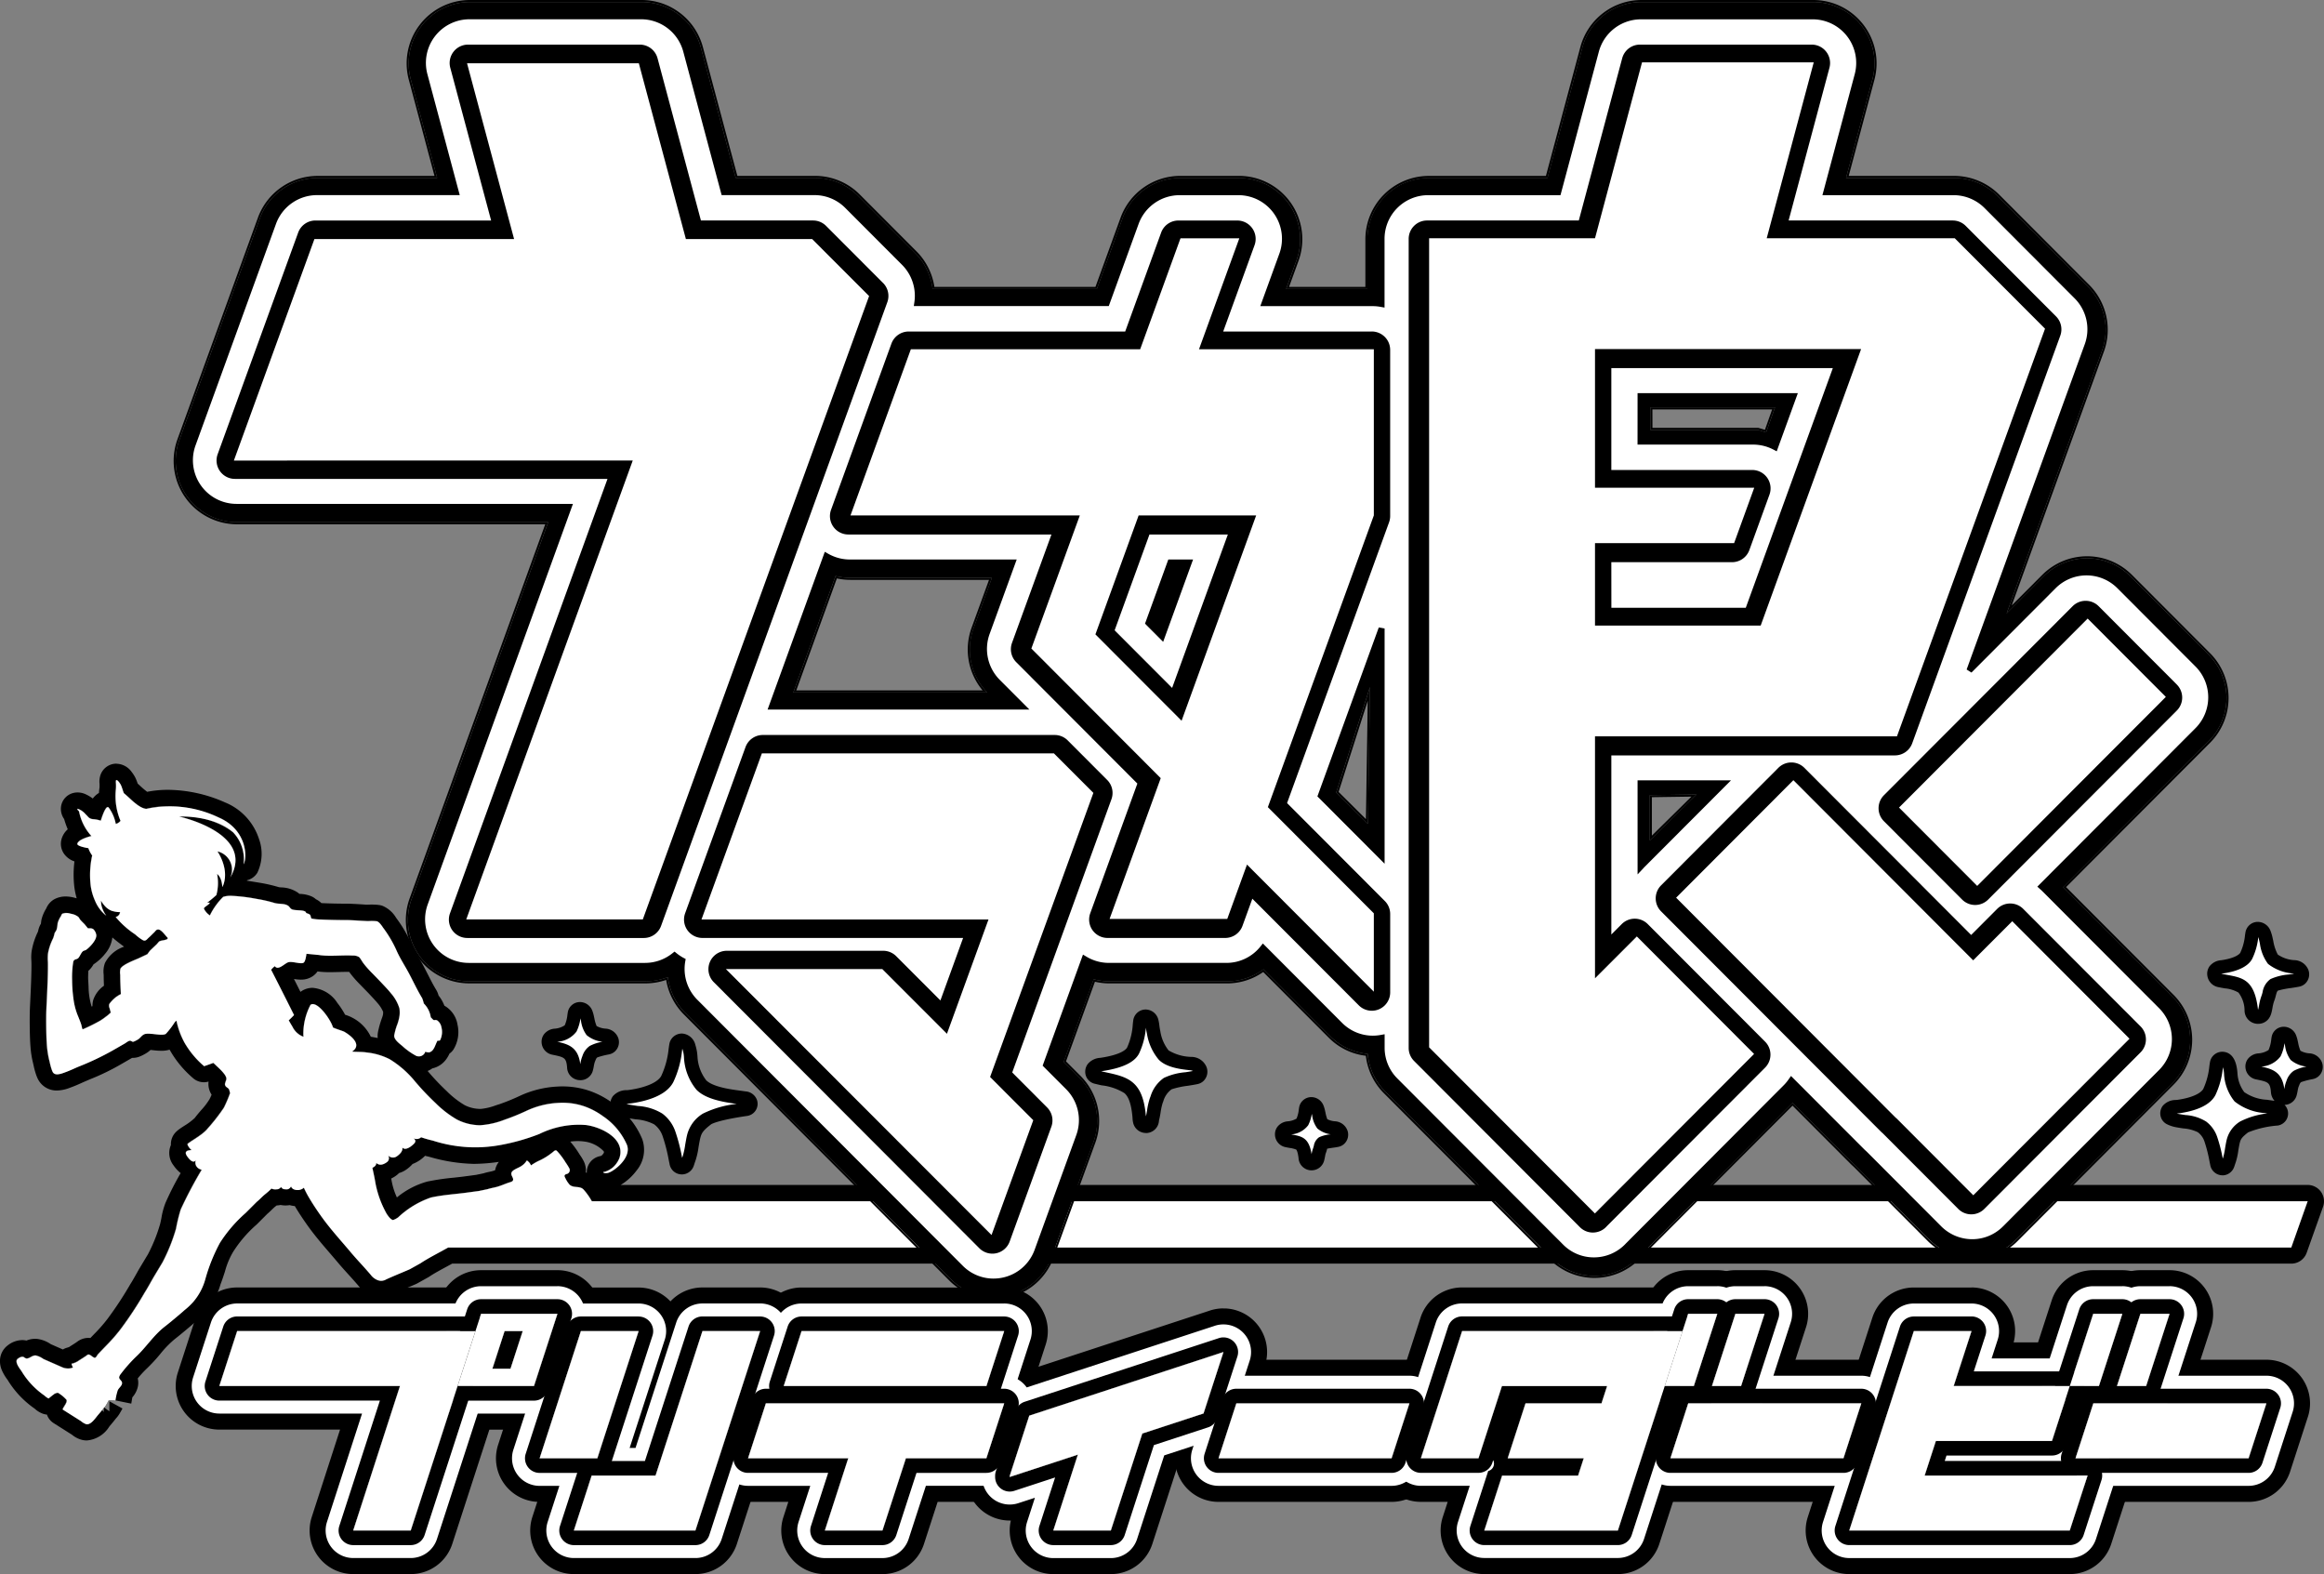 <svg id="グループ_2008" data-name="グループ 2008" xmlns="http://www.w3.org/2000/svg" xmlns:xlink="http://www.w3.org/1999/xlink" width="257.639" height="174.485" viewBox="0 0 257.639 174.485">
  <rect x="0" y="0" width="257.639" height="174.485" fill="#808080" stroke="none"/>
  <defs>
    <clipPath id="clip-path">
      <rect id="長方形_1001" data-name="長方形 1001" width="257.639" height="174.485" fill="none"/>
    </clipPath>
  </defs>
  <g id="グループ_2007" data-name="グループ 2007" clip-path="url(#clip-path)">
    <path id="パス_7326" data-name="パス 7326" d="M278.014,1191.627H87.8a7.09,7.09,0,0,0-.913-1.291c-.424-.449-1.08-.131-1.545-.535a3.053,3.053,0,0,1-.508-.806.314.314,0,0,1-.061-.187c.013-.113.138-.174.249-.2a.437.437,0,0,0,.279-.634,6.8,6.8,0,0,0-.414-.659,7.756,7.756,0,0,0-.934-1.241.289.289,0,0,0-.1-.076c-.1-.037-.2.038-.284.106a7.253,7.253,0,0,1-1.454.957,5.749,5.749,0,0,0-1.049.589l-.144-.242c-.014-.023-.3-.355-.346-.276a1.919,1.919,0,0,1-.709.666c-.247.153-.923.375-.985.7-.057.3.223.5.192.757-.026.214-.345.261-.511.318-.487.171-.722.29-1.216.44-.324.1-.666.144-1,.247-.215.067-.721.151-1.008.224l-1.1.149c-1.432.209-2.868.272-4.286.587a10.081,10.081,0,0,0-3.631,2.2,2.161,2.161,0,0,1-.517.278c-.211.079-.657-.451-.9-.952a11.135,11.135,0,0,1-1.094-3.128c-.09-.567-.22-1.131-.338-1.694.34-.161.438-.355.427-.536.238.211.6.314,1.137-.063a.535.535,0,0,0,.172-.772.744.744,0,0,0,.991.085c.551-.394.636-.725.595-.951.184.182.55.261,1.255-.4.3-.278.186-.488-.011-.633a.737.737,0,0,0,.832-.116,12.32,12.32,0,0,0,1.3.371,15.249,15.249,0,0,0,7.67.456,22.99,22.99,0,0,0,4.136-1.19,9.859,9.859,0,0,1,5.179-.992c1.573.2,4.406,1.448,3.706,3.649a2.761,2.761,0,0,1-.694,1.012,2.48,2.48,0,0,1-.845.491,1.1,1.1,0,0,1-.252.052c0,.188.412.129.533.1a2.07,2.07,0,0,0,.51-.249c.662-.4,2.044-1.644,1.577-2.859a7.424,7.424,0,0,0-2.682-3.195,7.936,7.936,0,0,0-1.841-1q-.2-.078-.406-.141a7.508,7.508,0,0,0-2.738-.312,9.444,9.444,0,0,0-3.508.893,24.3,24.3,0,0,1-2.4.972,8.881,8.881,0,0,1-2.722.608,5.722,5.722,0,0,1-2.556-.634,11.6,11.6,0,0,1-2.355-1.815,28.941,28.941,0,0,1-2.321-2.453,11.09,11.09,0,0,0-2.779-2.418,7.21,7.21,0,0,0-2.544-.745c-.524-.087-1.124-.049-1.614-.1a2.113,2.113,0,0,0,.194-.155c.788-.73-.361-1.639-1.078-2.05-.122-.07-1.22-.41-1.241-.482-.252-.876-1.755-3-2.484-2.5a6.881,6.881,0,0,0-.8,3.333c0,.074.01.144.016.212a2.2,2.2,0,0,1-1.226-1.125c-.143-.227-.276-.461-.409-.694.207-.191.4-.386.589-.586,0,0-1.546-3.094-2.536-5.012,0,0,0-.005,0-.008a1.834,1.834,0,0,1,.357-.357l.045-.045c.373.542,1.094-.315,1.5-.432.455-.13,1.411.251,1.7.045.19-.138.274-.712.312-.983l1.369.134c1.131.177,2.526,0,3.734.061a1.249,1.249,0,0,1,.735.177c.132.122.379.565.5.714a11.707,11.707,0,0,0,1.011,1.13c.29.3.586.6.873.9.257.272.906.955,1.135,1.256a4.526,4.526,0,0,1,.951,1.693,3.367,3.367,0,0,1,.013.767,5.05,5.05,0,0,1-.327,1.194c-.066.208-.134.414-.181.627-.028.127-.066.254-.084.383-.064.474.615.939.918,1.208a7.635,7.635,0,0,0,1.408,1.014.749.749,0,0,0,1.116-.4,1.264,1.264,0,0,0,.417.075c.572-.136.668-.845.937-1.3.094-.015.172.04.283-.045a2.051,2.051,0,0,0,.149-1.459,1.158,1.158,0,0,0-.488-.757c-.238-.1-.287.059-.447-.083l-.242-.25a2.73,2.73,0,0,0-.773-1.531,4.451,4.451,0,0,0-.179-.581c-.526-.862-.936-1.747-1.443-2.71-.452-.858-1.018-1.7-1.414-2.606a13.192,13.192,0,0,0-1.443-2.457c-.178-.246-.415-.648-.714-.759a5.207,5.207,0,0,0-.943-.019c-.222.01-1.8-.111-2.392-.111-.979,0-1.823-.02-2.87-.063a4.866,4.866,0,0,1-1.071-.119c-.061-.108-.061-.29-.134-.387-.1-.128-.251-.129-.4-.208-.075-.04-.086-.155-.179-.194-.421-.177-.935-.064-1.4-.208-.217-.068-.291-.3-.468-.415-.409-.275-1.025-.164-1.491-.3a15.388,15.388,0,0,0-2.012-.459,19.287,19.287,0,0,0-2.685-.332,2.727,2.727,0,0,0-1.007.11,7.565,7.565,0,0,0-1.473,2.055,1.849,1.849,0,0,1-.655-.745c-.057-.158.625-.463.644-.669-.021,0-.139,0-.281,0,.532-.4,1.013-.842,1.013-.842a5.158,5.158,0,0,0,.079-2.34c.634.516.538,1.569.608,1.415.859-1.891-.568-3.914-.568-3.914a2.079,2.079,0,0,1,1.414,2.909c2.854-4.919-5.655-6.77-5.655-6.77s3.7-.2,5.972,1.745a4.308,4.308,0,0,1,1.163,3.544c.423-.688.423-3.808-2.748-5.183a12.4,12.4,0,0,0-8.031-.963c-.836-.065-1.8-1.175-2.492-1.741-.125-.3-.195-.624-.337-.919-.059-.123-.451-.716-.541-.464a1.217,1.217,0,0,0,0,.315,4.4,4.4,0,0,1-.015.711,7.024,7.024,0,0,0,.521,3.425.9.9,0,0,1-.511.343h-.011a4.478,4.478,0,0,0-.792-1.817c-.226-.235-.556.448-.868,1.451-.051-.012-.1-.022-.155-.036a3.2,3.2,0,0,0-.722-.123.794.794,0,0,1-.589-.324c-.111-.113-.223-.226-.33-.342a1.88,1.88,0,0,0-.592-.414.337.337,0,0,0-.222-.051c.014.144.177.184.208.317a5.626,5.626,0,0,0,1.356,2.683c-.605.159-1.444.448-1.557.848-.085.3,1.223.5,1.223.5a3.107,3.107,0,0,0,.424.811,10.069,10.069,0,0,0-.173,3.288,6.086,6.086,0,0,0,.489,1.732,4.07,4.07,0,0,0,1.248,1.656,3.2,3.2,0,0,1-.442-.823,2.37,2.37,0,0,1-.145-.846,3.1,3.1,0,0,0,.5.668,1.929,1.929,0,0,0,.684.456,3.2,3.2,0,0,0,.931.149.633.633,0,0,1-.473.535l-.006.016a9.849,9.849,0,0,0,2.157,1.921,4.586,4.586,0,0,0,.866.645c.3.129.418-.1.625-.283s.4-.391.611-.592c.147-.143.188-.249.339-.306.4-.145.923.716,1.146.893v.134c-.249.18-.68.135-.952.3l-.268.313-.714.67-.312.417-.982.462c-.506.223-1.822.71-2.009,1.176a1.989,1.989,0,0,0-.015.655c0,.721.044,1.475.074,2.129a3.4,3.4,0,0,0-1.29,1.111.692.692,0,0,0,.042.464c.033.126.1.382.127.473a4.975,4.975,0,0,1-.565.473,6.058,6.058,0,0,1-.645.446,19.481,19.481,0,0,1-1.854.917c-.022.01-.049.019-.068,0a.067.067,0,0,1-.02-.038c-.037-.137-.072-.27-.1-.406-.043-.186-.285-.778-.357-.954a7.373,7.373,0,0,1-.476-1.626,16.44,16.44,0,0,1-.2-2.4,10.729,10.729,0,0,1,.133-2.067c.124-.317.379-.205.551-.387.205-.217.322-.651.58-.8l.253-.089c.336-.213,1.256-1.109,1.161-1.7a1.131,1.131,0,0,0-.329-.617.62.62,0,0,0-.315-.095c-.049-.005-.267.014-.293-.018l-.357-.432c-.148-.153-.307-.3-.448-.461-.1-.108-.144-.244-.244-.348a1.722,1.722,0,0,0-.84-.353,1.341,1.341,0,0,0-.937,0c-.084.056-.11.2-.164.283a2.653,2.653,0,0,0-.357.774,3.812,3.812,0,0,1-.113.707c-.063.167-.208.3-.244.474a2.863,2.863,0,0,1-.149.5,6.084,6.084,0,0,0-.56,1.661,4.983,4.983,0,0,0-.01.954c.035,1.655-.166,4.828-.183,5.642-.017.794-.009,2.682.079,3.7a10.508,10.508,0,0,0,.307,1.771,6.808,6.808,0,0,0,.192.729,2.715,2.715,0,0,0,.121.315c.255.532,1.026.2,1.434.051.484-.173.947-.4,1.418-.6a30.149,30.149,0,0,0,3.854-1.831l1.312-.754c.143-.083.417-.32.588-.3.156.016.214.159.39.1a3.132,3.132,0,0,0,.478-.246c.29-.17.429-.521.818-.61.554-.127,1.84.249,2.262,0a8.886,8.886,0,0,0,.982-1.28.776.776,0,0,1,.2-.188,8.785,8.785,0,0,0,.9,2.453,9.9,9.9,0,0,0,2.167,2.592s.388-.127,1.018-.364c.076.069.153.136.226.208.342.334,1.076.957,1.206,1.424.084.3-.212.583-.119.85.082.233.368.278.441.483a2.457,2.457,0,0,1,.1.4,14.426,14.426,0,0,1-.68,1.6,20.916,20.916,0,0,1-1.768,2.274c-.614.811-2.3,1.614-2.273,1.8a1.469,1.469,0,0,0,.459.623c-.458.012-.877.149-.486.7.713,1.005.951.4.951.4a.79.79,0,0,0,.5,1.031,1.569,1.569,0,0,0,.155.056,46.991,46.991,0,0,0-2.323,4.4,18.532,18.532,0,0,0-.521,2.129,19.9,19.9,0,0,1-1.5,3.737c-.288.481-.68,1.132-.968,1.613-.25.424-.724,1.3-.991,1.706a41.348,41.348,0,0,1-2.69,4.09,19.083,19.083,0,0,1-1.643,1.869c-.287.3-.576.595-.856.9-.087.1-.212.377-.352.391s-.422-.263-.562-.321a.314.314,0,0,0-.166-.033.342.342,0,0,0-.14.072c-.324.237-.656.428-.986.648a2.1,2.1,0,0,1-.728.3,1.241,1.241,0,0,0,.154.413,1.49,1.49,0,0,1-1.172-.017l-2.1-.923a2.3,2.3,0,0,0-.833-.387c-.387-.043-.639.29-.967.328-.183.021-.275-.09-.372-.149-.214-.129-.532.076-.67.179-.432.323.257,1.14.417,1.385a8.809,8.809,0,0,0,2.515,2.68,2.4,2.4,0,0,0,.476.343l.536-.432c.025.015.055-.005.045-.03a.762.762,0,0,1,.476-.164,3.96,3.96,0,0,1,.937.774c.118.307-.367.792-.431,1.072l2.023,1.28a1.886,1.886,0,0,0,.59.349c.534.1,1.029-.7,1.33-1.046.225-.26.443-.525.646-.8.091,0,.44-.666.48-.739a.12.12,0,0,1,.137-.076,2.9,2.9,0,0,1,.648.047,6.12,6.12,0,0,1,.254-1.14c.113-.266.406-.446.474-.727.059-.246-.155-.37-.269-.55s.021-.4.149-.56a16.308,16.308,0,0,1,1.655-1.872c1.148-1.069,1.972-2.409,3.235-3.38.427-.323,1.865-1.524,2.157-1.8a7.544,7.544,0,0,0,.972-.916,6.546,6.546,0,0,0,1.349-2.554,19.348,19.348,0,0,1,1.607-3.99,15.574,15.574,0,0,1,2.857-3.32l1.22-1.221c.336-.269.617-.6.952-.864a7.314,7.314,0,0,0,.684-.615.958.958,0,0,0,.567.088.587.587,0,0,0,.5-.276c.058.154.206.276.531.276a.533.533,0,0,0,.568-.325c.087.223.3.416.779.4a.967.967,0,0,0,.645-.254c.165.349.336.695.532,1.029.425.722.89,1.424,1.369,2.1,1.01,1.423,2.186,2.7,3.31,4.037.723.862,1.5,1.648,2.225,2.514a1.726,1.726,0,0,0,.771.574,1.057,1.057,0,0,0,.911-.086c.3-.14.611-.274.919-.406.566-.242,1.136-.475,1.7-.721l1.2-.669c.854-.575,2.056-1.172,3.071-1.748H276.2Z" transform="translate(-22.187 -1058.474)"/>
    <path id="パス_7327" data-name="パス 7327" d="M12.915,1122.746c.145,0,.422.424.471.526.142.3.212.618.337.919.694.566,1.656,1.676,2.492,1.741a9.922,9.922,0,0,1,2.443-.291,14.017,14.017,0,0,1,5.588,1.253c3.171,1.375,3.171,4.5,2.748,5.183a4.308,4.308,0,0,0-1.163-3.544,9.269,9.269,0,0,0-5.666-1.751c-.2,0-.306.006-.306.006s8.509,1.851,5.655,6.77a2.079,2.079,0,0,0-1.414-2.909s1.427,2.023.568,3.914c0,.01-.009.015-.012.015-.048,0,0-.949-.6-1.43a5.158,5.158,0,0,1-.079,2.34s-.481.446-1.013.842h.056c.116,0,.207,0,.225,0-.019.206-.7.512-.644.669a1.848,1.848,0,0,0,.655.744,7.572,7.572,0,0,1,1.473-2.055,2.25,2.25,0,0,1,.809-.112l.2,0a19.32,19.32,0,0,1,2.685.332,15.367,15.367,0,0,1,2.012.459c.466.139,1.082.029,1.491.3.177.119.25.348.468.416.464.144.977.032,1.4.208.092.039.1.154.179.193.15.079.306.081.4.208.073.1.073.279.134.387a4.845,4.845,0,0,0,1.071.119c1.046.044,1.891.063,2.87.063.565,0,2.047.111,2.359.111h.032c.131-.009.255-.012.368-.012a4.494,4.494,0,0,1,.575.031c.3.112.536.513.714.759a13.191,13.191,0,0,1,1.443,2.457c.4.91.962,1.747,1.414,2.606.507.963.917,1.848,1.443,2.71a4.49,4.49,0,0,1,.179.581,2.73,2.73,0,0,1,.773,1.531l.242.25a.2.2,0,0,0,.14.063c.045,0,.089-.015.148-.015a.4.4,0,0,1,.159.035,1.158,1.158,0,0,1,.488.756,2.051,2.051,0,0,1-.149,1.459.213.213,0,0,1-.138.049c-.036,0-.071-.007-.108-.007a.209.209,0,0,0-.037,0c-.269.45-.366,1.16-.937,1.3H47.53a1.333,1.333,0,0,1-.39-.075.729.729,0,0,1-.7.514.877.877,0,0,1-.418-.112,7.64,7.64,0,0,1-1.409-1.014c-.3-.269-.982-.734-.918-1.208.017-.129.055-.256.084-.383.047-.213.115-.419.181-.627a5.049,5.049,0,0,0,.327-1.194,3.366,3.366,0,0,0-.013-.767,4.527,4.527,0,0,0-.951-1.692c-.23-.3-.878-.984-1.135-1.256-.287-.3-.583-.6-.873-.9a11.707,11.707,0,0,1-1.011-1.13c-.117-.149-.364-.593-.5-.714a1.248,1.248,0,0,0-.735-.177c-.192-.01-.389-.013-.589-.013-.609,0-1.246.034-1.858.034a8.416,8.416,0,0,1-1.287-.081L33.973,1142c-.039.271-.123.845-.312.983a.477.477,0,0,1-.276.063c-.329,0-.819-.135-1.183-.135a.877.877,0,0,0-.238.028c-.312.089-.807.61-1.189.61a.366.366,0,0,1-.314-.178l-.045.045a1.839,1.839,0,0,0-.357.357s0,.005,0,.008c.99,1.917,2.536,5.012,2.536,5.012-.184.2-.382.395-.589.586.133.233.266.467.409.694a2.2,2.2,0,0,0,1.226,1.125c-.006-.068-.012-.137-.016-.212a6.883,6.883,0,0,1,.8-3.334.428.428,0,0,1,.248-.075c.778,0,2.011,1.791,2.236,2.576.021.072,1.119.412,1.241.482.717.412,1.866,1.32,1.078,2.05a2.124,2.124,0,0,1-.194.155c.49.054,1.09.017,1.614.1a7.21,7.21,0,0,1,2.544.744,11.091,11.091,0,0,1,2.779,2.418,28.925,28.925,0,0,0,2.321,2.453,11.6,11.6,0,0,0,2.355,1.815,5.719,5.719,0,0,0,2.556.634l.1,0a9.47,9.47,0,0,0,2.621-.61,24.252,24.252,0,0,0,2.4-.972,9.445,9.445,0,0,1,3.508-.893q.269-.018.535-.019a7.493,7.493,0,0,1,2.2.331q.205.063.406.14a7.944,7.944,0,0,1,1.841,1,7.424,7.424,0,0,1,2.682,3.195c.467,1.215-.915,2.46-1.577,2.859a2.068,2.068,0,0,1-.51.249,1.2,1.2,0,0,1-.28.036c-.131,0-.253-.029-.253-.131a1.1,1.1,0,0,0,.252-.052,2.487,2.487,0,0,0,.845-.491,2.763,2.763,0,0,0,.694-1.012c.7-2.2-2.133-3.45-3.706-3.649a7.175,7.175,0,0,0-.9-.057,10.92,10.92,0,0,0-4.276,1.049,23.023,23.023,0,0,1-4.136,1.19,20.387,20.387,0,0,1-3.117.289,17.833,17.833,0,0,1-4.553-.745,12.285,12.285,0,0,1-1.3-.371.6.6,0,0,1-.455.191,1.124,1.124,0,0,1-.377-.075c.2.145.308.355.011.633a1.531,1.531,0,0,1-.939.526.434.434,0,0,1-.316-.129c.041.226-.044.557-.595.951a.744.744,0,0,1-.437.154.863.863,0,0,1-.554-.238.535.535,0,0,1-.171.772,1.162,1.162,0,0,1-.66.252.707.707,0,0,1-.477-.189c.011.182-.087.375-.427.536.118.563.248,1.127.338,1.695a11.133,11.133,0,0,0,1.094,3.128c.225.468.628.96.853.96a.129.129,0,0,0,.046-.008,2.155,2.155,0,0,0,.517-.278,10.081,10.081,0,0,1,3.631-2.2c1.419-.315,2.854-.377,4.286-.587l1.1-.149c.287-.072.793-.156,1.008-.224.33-.1.671-.148,1-.246.494-.15.729-.269,1.216-.44.165-.058.485-.1.51-.318.031-.257-.249-.46-.192-.757.062-.323.738-.544.985-.7a1.921,1.921,0,0,0,.709-.666.024.024,0,0,1,.022-.012c.082,0,.311.268.323.288l.144.242a5.746,5.746,0,0,1,1.049-.589,7.267,7.267,0,0,0,1.454-.957.4.4,0,0,1,.229-.115.158.158,0,0,1,.055.01.286.286,0,0,1,.1.076,7.766,7.766,0,0,1,.934,1.241,6.858,6.858,0,0,1,.414.659.437.437,0,0,1-.279.634c-.11.027-.235.088-.249.2a.314.314,0,0,0,.061.188,3.05,3.05,0,0,0,.508.805c.465.4,1.121.085,1.546.535a7.094,7.094,0,0,1,.913,1.291H255.827l-1.816,5.1H49.67c-1.015.576-2.217,1.173-3.071,1.748l-1.2.669c-.564.246-1.134.479-1.7.721-.308.132-.615.266-.919.406a1.26,1.26,0,0,1-.543.153,1.192,1.192,0,0,1-.368-.066,1.727,1.727,0,0,1-.771-.574c-.727-.866-1.5-1.652-2.225-2.514-1.124-1.34-2.3-2.614-3.31-4.037-.479-.676-.944-1.377-1.369-2.1-.2-.334-.367-.68-.532-1.029a.966.966,0,0,1-.645.254h-.042c-.451,0-.654-.189-.738-.4a.533.533,0,0,1-.568.325c-.325,0-.472-.123-.531-.276a.587.587,0,0,1-.5.276q-.075.007-.142.006a.842.842,0,0,1-.425-.095,7.348,7.348,0,0,1-.684.615c-.335.26-.617.594-.952.863l-1.22,1.221a15.563,15.563,0,0,0-2.857,3.32,19.344,19.344,0,0,0-1.607,3.99,6.544,6.544,0,0,1-1.349,2.553,7.534,7.534,0,0,1-.972.916c-.293.278-1.731,1.479-2.157,1.8-1.263.971-2.087,2.311-3.235,3.38a16.3,16.3,0,0,0-1.655,1.873c-.128.163-.26.386-.149.56s.328.3.269.55c-.068.281-.361.461-.474.727a6.121,6.121,0,0,0-.254,1.14,2.8,2.8,0,0,0-.643-.047H12.13a.161.161,0,0,0-.095.02.159.159,0,0,0-.042.055c-.04.073-.39.739-.48.739-.2.277-.421.542-.646.8-.283.328-.737,1.056-1.234,1.056a.5.5,0,0,1-.1-.009,1.883,1.883,0,0,1-.59-.349L6.923,1192.5c.064-.28.549-.765.431-1.072a3.969,3.969,0,0,0-.937-.774.274.274,0,0,0-.058-.006.917.917,0,0,0-.418.17.026.026,0,0,1-.027.035.035.035,0,0,1-.018-.005l-.536.432a2.4,2.4,0,0,1-.476-.343,8.808,8.808,0,0,1-2.514-2.68c-.159-.245-.849-1.062-.417-1.385a.986.986,0,0,1,.511-.22.3.3,0,0,1,.159.042.58.58,0,0,0,.328.151l.044,0c.308-.035.55-.331.9-.331a.6.6,0,0,1,.068,0,2.3,2.3,0,0,1,.833.387l2.1.923a1.92,1.92,0,0,0,.7.132.813.813,0,0,0,.474-.115,1.24,1.24,0,0,1-.154-.413,2.1,2.1,0,0,0,.728-.3c.33-.22.662-.411.986-.648a.338.338,0,0,1,.14-.072l.029,0a.367.367,0,0,1,.137.035c.136.057.411.322.552.322h.01c.14-.014.265-.3.352-.391.28-.3.569-.6.856-.9a19.092,19.092,0,0,0,1.643-1.869,41.349,41.349,0,0,0,2.69-4.09c.267-.4.741-1.282.991-1.706.288-.481.68-1.132.968-1.613a19.9,19.9,0,0,0,1.5-3.737,18.532,18.532,0,0,1,.521-2.129,47.007,47.007,0,0,1,2.323-4.4,1.587,1.587,0,0,1-.155-.056.79.79,0,0,1-.5-1.031h0a.291.291,0,0,1-.253.182c-.15,0-.376-.125-.7-.579-.391-.551.028-.687.486-.7a1.471,1.471,0,0,1-.459-.623c-.031-.184,1.659-.987,2.273-1.8a20.924,20.924,0,0,0,1.768-2.273,14.424,14.424,0,0,0,.68-1.6,2.444,2.444,0,0,0-.1-.4c-.073-.2-.36-.249-.441-.482-.093-.268.2-.551.119-.85-.13-.467-.865-1.089-1.206-1.424-.073-.071-.15-.139-.226-.208-.63.237-1.018.364-1.018.364a9.907,9.907,0,0,1-2.167-2.592,8.789,8.789,0,0,1-.9-2.453.774.774,0,0,0-.2.188,8.875,8.875,0,0,1-.982,1.281.984.984,0,0,1-.477.087c-.448,0-1.052-.115-1.486-.115a1.372,1.372,0,0,0-.3.027c-.389.089-.528.441-.818.61a3.128,3.128,0,0,1-.478.246.249.249,0,0,1-.083.016c-.116,0-.178-.1-.307-.113H14.4c-.172,0-.431.224-.569.3l-1.312.755a30.164,30.164,0,0,1-3.854,1.831c-.471.2-.934.428-1.418.6a3,3,0,0,1-.923.239.517.517,0,0,1-.511-.29,2.713,2.713,0,0,1-.121-.315,6.845,6.845,0,0,1-.192-.729,10.519,10.519,0,0,1-.307-1.771c-.089-1.013-.1-2.9-.079-3.7.017-.814.218-3.987.183-5.642a4.983,4.983,0,0,1,.01-.954,6.082,6.082,0,0,1,.56-1.661,2.864,2.864,0,0,0,.149-.5c.037-.178.181-.307.244-.474a3.812,3.812,0,0,0,.113-.707,2.652,2.652,0,0,1,.357-.774c.053-.088.08-.227.164-.283a.819.819,0,0,1,.391-.086,2.193,2.193,0,0,1,.547.086,1.721,1.721,0,0,1,.84.353c.1.1.149.24.244.348.142.16.3.308.448.461l.357.432a.262.262,0,0,0,.134.019l.132,0h.028a.62.62,0,0,1,.315.095,1.131,1.131,0,0,1,.329.617c.1.589-.824,1.484-1.161,1.7l-.253.089c-.258.153-.375.587-.58.8-.172.182-.426.07-.551.387a10.728,10.728,0,0,0-.133,2.067,16.438,16.438,0,0,0,.2,2.4,7.374,7.374,0,0,0,.476,1.626c.071.176.314.768.356.954.032.137.066.27.1.406a.068.068,0,0,0,.02.038.039.039,0,0,0,.024.008.115.115,0,0,0,.044-.012,19.47,19.47,0,0,0,1.854-.917,6.1,6.1,0,0,0,.645-.446,4.969,4.969,0,0,0,.565-.473c-.023-.09-.094-.346-.126-.473a.691.691,0,0,1-.042-.464,3.4,3.4,0,0,1,1.29-1.111c-.03-.654-.074-1.408-.074-2.129a1.988,1.988,0,0,1,.015-.655c.187-.466,1.5-.954,2.009-1.176l.982-.461.312-.417.714-.67.268-.313c.272-.163.7-.118.952-.3v-.134c-.205-.163-.666-.91-1.051-.91a.278.278,0,0,0-.095.016c-.151.057-.191.163-.339.306-.206.2-.394.4-.611.592-.165.143-.272.321-.462.321a.415.415,0,0,1-.162-.037,4.6,4.6,0,0,1-.866-.646,9.846,9.846,0,0,1-2.157-1.921l.006-.016a.634.634,0,0,0,.473-.535,3.2,3.2,0,0,1-.931-.149,1.933,1.933,0,0,1-.684-.456,3.105,3.105,0,0,1-.5-.668,2.372,2.372,0,0,0,.145.846,3.2,3.2,0,0,0,.442.823,4.07,4.07,0,0,1-1.248-1.656,6.088,6.088,0,0,1-.489-1.732,10.066,10.066,0,0,1,.173-3.288,3.109,3.109,0,0,1-.424-.811s-1.308-.2-1.223-.5c.113-.4.951-.688,1.557-.848a5.626,5.626,0,0,1-1.356-2.683c-.031-.133-.194-.173-.208-.317a.176.176,0,0,1,.043-.005.42.42,0,0,1,.179.057,1.876,1.876,0,0,1,.592.413c.107.117.219.229.33.342a.794.794,0,0,0,.589.324,3.186,3.186,0,0,1,.722.124c.051.013.1.023.155.036.27-.868.554-1.5.772-1.5a.133.133,0,0,1,.1.047,4.478,4.478,0,0,1,.792,1.817h.011a.9.9,0,0,0,.511-.343,7.024,7.024,0,0,1-.521-3.425,4.393,4.393,0,0,0,.015-.711,1.221,1.221,0,0,1,0-.315c.015-.043.04-.062.07-.062m242.913,46.693h0M12.915,1120.934h0a1.873,1.873,0,0,0-1.777,1.264,2.273,2.273,0,0,0-.1.978c0,.067,0,.129,0,.186s0,.157,0,.195a5.979,5.979,0,0,0-.066.624,2.3,2.3,0,0,0-.683.619,4.138,4.138,0,0,0-.7-.428,2.164,2.164,0,0,0-.984-.245,2,2,0,0,0-.472.057,1.812,1.812,0,0,0-1.374,1.939,1.976,1.976,0,0,0,.352.949,10.213,10.213,0,0,0,.4,1.139,2.3,2.3,0,0,0-.689,1.089,1.928,1.928,0,0,0,.238,1.567,2.262,2.262,0,0,0,1.195.9,11.79,11.79,0,0,0-.007,2.885,8.4,8.4,0,0,0,.256,1.206l-.109-.027-.1-.025a3.876,3.876,0,0,0-1.013-.147,2.61,2.61,0,0,0-1.247.3,1.812,1.812,0,0,0-.156.094,2.1,2.1,0,0,0-.751.929,4.226,4.226,0,0,0-.515,1.191q-.019.077-.032.156c-.02.126-.032.245-.041.339v.005a2.414,2.414,0,0,0-.3.758,1.069,1.069,0,0,1-.035.136,7.955,7.955,0,0,0-.681,2.065,4.782,4.782,0,0,0-.047,1.108c0,.074.007.144.008.2v.01c.023,1.091-.067,2.981-.127,4.232-.028.593-.051,1.062-.056,1.333-.016.734-.016,2.733.086,3.891a10.526,10.526,0,0,0,.278,1.721c.022.094.043.183.062.271a8.52,8.52,0,0,0,.245.923,4.392,4.392,0,0,0,.206.526,2.316,2.316,0,0,0,2.145,1.318,4.2,4.2,0,0,0,1.448-.313l.084-.031c.418-.149.8-.319,1.164-.483.122-.054.244-.109.366-.162.2-.086.409-.175.631-.27a25.512,25.512,0,0,0,3.428-1.667l1.2-.691h.077a2.06,2.06,0,0,0,.689-.12,4.462,4.462,0,0,0,.768-.379l.019-.011a2.781,2.781,0,0,0,.492-.37l.244.026a8.863,8.863,0,0,0,.952.069,3.068,3.068,0,0,0,.915-.126q.039.069.079.136a11.6,11.6,0,0,0,2.617,3.1,1.811,1.811,0,0,0,1.625.3,2.156,2.156,0,0,0,.338,1.451,4.6,4.6,0,0,1-.244.527,7.579,7.579,0,0,1-.892,1.168c-.243.281-.493.572-.741.9a7.006,7.006,0,0,1-1.168.869c-.214.139-.4.258-.559.377a2.806,2.806,0,0,0-.362.312,1.9,1.9,0,0,0-.547,1.434,2.225,2.225,0,0,0,.306,2.272,3.886,3.886,0,0,0,.776.839,32.827,32.827,0,0,0-1.683,3.3,8.177,8.177,0,0,0-.448,1.661c-.049.255-.1.5-.148.686a17.741,17.741,0,0,1-1.341,3.341l-.452.752c-.172.285-.343.571-.488.814l-.005.009c-.1.162-.214.372-.339.594-.206.366-.463.821-.6,1.032q-.034.05-.064.1a39.346,39.346,0,0,1-2.573,3.91,17.306,17.306,0,0,1-1.491,1.688l-.124.129-.253.263a2.008,2.008,0,0,0-.539.013,2.094,2.094,0,0,0-.925.4c-.153.112-.328.223-.513.34-.126.079-.256.162-.392.252l-.186.058-.085.026a1.818,1.818,0,0,0-.406.182l-.4-.175-.943-.415-.023-.015a3.418,3.418,0,0,0-1.446-.562,2.431,2.431,0,0,0-.268-.015,2.511,2.511,0,0,0-.96.193,2.152,2.152,0,0,0-.469-.052,2.652,2.652,0,0,0-1.6.581A2.161,2.161,0,0,0,0,1187.053a2.591,2.591,0,0,0,.211,1.129,5.106,5.106,0,0,0,.593,1.007l.048.067a10.491,10.491,0,0,0,2.986,3.168l.013.011a2.733,2.733,0,0,0,.847.536,1.815,1.815,0,0,0,.506.118,1.811,1.811,0,0,0,.746.947l2.013,1.274.055.041a2.774,2.774,0,0,0,1.169.562,2.322,2.322,0,0,0,.442.043,3.247,3.247,0,0,0,2.484-1.531c.045-.058.1-.124.121-.152.239-.277.438-.52.614-.751a3.111,3.111,0,0,0,.444-.6c.118-.2.229-.4.276-.488l.011-.021-1.452-.8v0l-.137-.075.137.076v1.113l-.617-.45v.526a1.787,1.787,0,0,1-.19-.216,1.809,1.809,0,0,1-.32-1.441l1.775.364,1.776.363c.029-.144.052-.284.072-.407.014-.088.033-.206.052-.294a2.661,2.661,0,0,0,.59-1.1,2.085,2.085,0,0,0,.006-.993,11.4,11.4,0,0,1,1-1.089,18.786,18.786,0,0,0,1.486-1.606,11.4,11.4,0,0,1,1.615-1.661c.429-.326,1.785-1.453,2.237-1.864a9.223,9.223,0,0,0,1.195-1.145,8.235,8.235,0,0,0,1.643-3.064c.185-.474.339-.95.489-1.411a8.721,8.721,0,0,1,.9-2.174,13.967,13.967,0,0,1,2.513-2.953,1.844,1.844,0,0,0,.143-.129l0,0,1.153-1.154c.191-.16.355-.319.5-.462.127-.123.247-.24.342-.314q.093-.072.18-.144l.116-.008a2.772,2.772,0,0,0,.326-.048,2.781,2.781,0,0,0,1.008.016,2.889,2.889,0,0,0,.567.106c.4.68.86,1.375,1.389,2.122.784,1.106,1.652,2.113,2.49,3.088.3.349.611.71.909,1.065.386.46.781.895,1.162,1.314s.724.8,1.064,1.2a3.471,3.471,0,0,0,1.6,1.133,2.971,2.971,0,0,0,.926.155,3.014,3.014,0,0,0,1.3-.319c.249-.115.526-.237.872-.385q.343-.147.689-.291c.334-.14.679-.285,1.023-.435q.081-.036.159-.079l.206-.115.994-.554c.044-.025.087-.051.129-.079.5-.338,1.205-.719,1.885-1.088.213-.116.431-.233.646-.352H254.011a1.812,1.812,0,0,0,1.707-1.2l1.8-5.058a1.813,1.813,0,0,0-1.691-2.465H68.813l.029-.017.019-.012a6.254,6.254,0,0,0,1.748-1.616,3.584,3.584,0,0,0,.587-3.446,9,9,0,0,0-3.3-4,9.754,9.754,0,0,0-2.261-1.236c-.172-.067-.352-.129-.534-.185a9.354,9.354,0,0,0-2.732-.41c-.218,0-.44.008-.66.023a11.211,11.211,0,0,0-4.122,1.046l-.036.016a22.8,22.8,0,0,1-2.161.88c-.134.042-.272.086-.412.131a6.568,6.568,0,0,1-1.672.4H53.27a3.918,3.918,0,0,1-1.748-.413,10.035,10.035,0,0,1-1.993-1.555,26.636,26.636,0,0,1-2.12-2.237,2.535,2.535,0,0,0,.521-.289l.048-.011a2.579,2.579,0,0,0,1.518-1.04,3.7,3.7,0,0,0,.337-.589l.049-.036a1.808,1.808,0,0,0,.38-.4,3.683,3.683,0,0,0,.46-2.761,2.94,2.94,0,0,0-1.457-2.112,4.192,4.192,0,0,0-.643-1.125,2.474,2.474,0,0,0-.275-.649c-.328-.537-.62-1.112-.929-1.72-.146-.287-.3-.583-.458-.89-.187-.354-.384-.695-.576-1.024a14.549,14.549,0,0,1-.779-1.46,14.76,14.76,0,0,0-1.637-2.8c-.021-.029-.043-.061-.066-.094a3.2,3.2,0,0,0-1.483-1.3,1.819,1.819,0,0,0-.332-.089,6.019,6.019,0,0,0-.877-.057c-.143,0-.285,0-.425.012s-.482-.024-.748-.04c-.595-.035-1.21-.071-1.587-.071-.941,0-1.751-.018-2.8-.062h-.018a2.161,2.161,0,0,0-.6-.425,1.934,1.934,0,0,0-.544-.343,3.681,3.681,0,0,0-1.3-.255,2.332,2.332,0,0,0-.258-.2,3.468,3.468,0,0,0-1.762-.519c-.082-.006-.193-.015-.241-.023a17.251,17.251,0,0,0-2.229-.507l-.479-.078c-.28-.046-.563-.093-.851-.135l.023-.051a1.846,1.846,0,0,0,1.138-.827,4.841,4.841,0,0,0,.178-3.766,6.542,6.542,0,0,0-3.75-4.03,15.87,15.87,0,0,0-6.309-1.4,12.036,12.036,0,0,0-2.333.221,10.022,10.022,0,0,1-.828-.707l-.222-.2a5.3,5.3,0,0,0-.256-.653,3.826,3.826,0,0,0-.409-.637,2.125,2.125,0,0,0-1.695-.915m-2.525,22.225.078-.047a5.361,5.361,0,0,0,1.184-1.1,3.411,3.411,0,0,0,.816-1.823c.434.385.883.716,1.3,1.025a3.69,3.69,0,0,0-2.118,1.8,2.687,2.687,0,0,0-.15,1.259c0,.027,0,.063.006.079,0,.4.013.8.029,1.187l-.033.028a3.186,3.186,0,0,0-1.14,1.512,2.329,2.329,0,0,0-.1.722l-.088.056a7,7,0,0,1-.219-.889,7.758,7.758,0,0,1-.125-1.293c-.012-.244-.025-.521-.046-.853-.008-.152,0-.57.023-.936a2.157,2.157,0,0,0,.168-.16,2.988,2.988,0,0,0,.409-.561m22.995,1.7a2.232,2.232,0,0,0,1.339-.407,2.086,2.086,0,0,0,.493-.5,10.6,10.6,0,0,0,1.412.08c.331,0,.661-.009.98-.018s.6-.016.878-.016l.243,0c.048.073.1.143.15.209a11.87,11.87,0,0,0,.963,1.1l.167.172c.125.13.251.258.376.387.17.173.33.337.486.5l.032.034c.675.714.905.979.98,1.077a3.564,3.564,0,0,1,.608.948c0,.069,0,.174-.011.283a2.431,2.431,0,0,1-.126.418c-.037.105-.079.225-.121.354l-.015.048c-.069.216-.146.46-.208.735-.006.026-.013.053-.019.079a4.109,4.109,0,0,0-.092.456,2.3,2.3,0,0,0-.009.534c-.25-.052-.506-.1-.767-.142a4.622,4.622,0,0,0-2.068-2.122,4.42,4.42,0,0,0-.78-.316,8.749,8.749,0,0,0-.856-1.305,3.618,3.618,0,0,0-2.744-1.679,2.241,2.241,0,0,0-1.272.392l-.078.056c-.224-.445-.472-.937-.722-1.43a4.906,4.906,0,0,0,.778.076m29.852,17.954a5.867,5.867,0,0,1,.828-.061,5.356,5.356,0,0,1,.675.043,3.61,3.61,0,0,1,2.186,1.063.2.2,0,0,1,.03.209,1.485,1.485,0,0,1-.22.273.949.949,0,0,1-.13.07,1.815,1.815,0,0,0-1.535,1.8q0,.031,0,.062l-.11-.04a2.294,2.294,0,0,0-.222-1.235,5.375,5.375,0,0,0-.414-.689c-.039-.057-.075-.111-.1-.155a10.128,10.128,0,0,0-.986-1.34m-17.464,2.473a3.932,3.932,0,0,0,1.328-.864l.04-.039c.164.044.312.079.445.107l.031.008a19.04,19.04,0,0,0,4.918.781,20.324,20.324,0,0,0,2.788-.221,2.1,2.1,0,0,0-.414.91L54.9,1166c-.084.03-.171.059-.274.09s-.212.054-.342.082c-.2.043-.417.091-.658.166-.066.018-.255.056-.38.082-.144.029-.293.059-.43.091l-.553.075-.458.062-.019,0c-.492.072-.986.125-1.509.182a26.226,26.226,0,0,0-2.908.429,9.092,9.092,0,0,0-3.368,1.76,7.593,7.593,0,0,1-.59-1.875q-.018-.113-.037-.224a3.55,3.55,0,0,0,.519-.306,2.626,2.626,0,0,0,.349-.3,2.65,2.65,0,0,0,.821-.4,3.949,3.949,0,0,0,.707-.636" transform="translate(-0.001 -1036.286)"/>
    <path id="パス_7328" data-name="パス 7328" d="M278.015,1191.627H87.8a7.089,7.089,0,0,0-.913-1.291c-.424-.449-1.08-.131-1.546-.535a3.051,3.051,0,0,1-.508-.806.314.314,0,0,1-.061-.187c.013-.113.138-.174.249-.2a.437.437,0,0,0,.279-.634,6.815,6.815,0,0,0-.414-.659,7.747,7.747,0,0,0-.934-1.241.289.289,0,0,0-.1-.076c-.1-.037-.2.038-.284.106a7.256,7.256,0,0,1-1.454.957,5.749,5.749,0,0,0-1.049.589l-.144-.242c-.014-.023-.3-.355-.345-.276a1.92,1.92,0,0,1-.709.666c-.247.153-.923.375-.985.7-.057.3.223.5.192.757-.026.214-.345.261-.51.318-.487.171-.722.29-1.216.44-.324.1-.666.144-1,.247-.215.067-.721.151-1.008.224l-1.1.149c-1.432.209-2.868.272-4.286.587a10.081,10.081,0,0,0-3.631,2.2,2.158,2.158,0,0,1-.517.278c-.211.079-.657-.451-.9-.952a11.135,11.135,0,0,1-1.094-3.128c-.09-.567-.22-1.131-.338-1.694.34-.161.438-.355.427-.536.238.211.6.314,1.137-.063a.535.535,0,0,0,.172-.772.744.744,0,0,0,.991.085c.551-.394.636-.725.595-.951.184.182.55.261,1.255-.4.3-.278.186-.488-.011-.633a.737.737,0,0,0,.832-.116,12.32,12.32,0,0,0,1.3.371,15.249,15.249,0,0,0,7.67.456,22.991,22.991,0,0,0,4.136-1.19,9.859,9.859,0,0,1,5.179-.992c1.573.2,4.406,1.448,3.706,3.649a2.762,2.762,0,0,1-.694,1.012,2.48,2.48,0,0,1-.845.491,1.1,1.1,0,0,1-.252.052c0,.188.412.129.533.1a2.07,2.07,0,0,0,.51-.249c.662-.4,2.044-1.644,1.577-2.859a7.424,7.424,0,0,0-2.682-3.195,7.936,7.936,0,0,0-1.841-1q-.2-.078-.406-.141a7.508,7.508,0,0,0-2.738-.312,9.443,9.443,0,0,0-3.508.893,24.311,24.311,0,0,1-2.4.972,8.882,8.882,0,0,1-2.722.608,5.722,5.722,0,0,1-2.556-.634,11.6,11.6,0,0,1-2.355-1.815,28.928,28.928,0,0,1-2.321-2.453,11.087,11.087,0,0,0-2.779-2.418,7.21,7.21,0,0,0-2.544-.745c-.524-.087-1.124-.049-1.614-.1a2.136,2.136,0,0,0,.194-.155c.788-.73-.361-1.639-1.078-2.05-.122-.07-1.22-.41-1.241-.482-.252-.876-1.755-3-2.484-2.5a6.882,6.882,0,0,0-.8,3.333c0,.074.01.144.016.212a2.2,2.2,0,0,1-1.226-1.125c-.143-.227-.276-.461-.409-.694.207-.191.4-.386.589-.586,0,0-1.546-3.094-2.536-5.012,0,0,0-.005,0-.008a1.835,1.835,0,0,1,.357-.357l.045-.045c.373.542,1.094-.315,1.5-.432.455-.13,1.411.251,1.7.045.19-.137.274-.712.312-.983l1.369.134c1.131.177,2.526,0,3.734.061a1.25,1.25,0,0,1,.735.177c.132.122.379.565.5.714a11.7,11.7,0,0,0,1.011,1.13c.29.3.586.6.873.9.257.272.906.955,1.136,1.256a4.526,4.526,0,0,1,.951,1.693,3.362,3.362,0,0,1,.013.767,5.049,5.049,0,0,1-.327,1.194c-.066.208-.134.414-.181.627-.028.127-.066.254-.084.383-.064.474.615.939.918,1.208a7.636,7.636,0,0,0,1.409,1.014.749.749,0,0,0,1.116-.4,1.264,1.264,0,0,0,.417.075c.572-.136.668-.845.937-1.3.094-.015.172.04.283-.045a2.05,2.05,0,0,0,.149-1.459,1.158,1.158,0,0,0-.488-.757c-.238-.1-.287.059-.447-.083l-.242-.25a2.731,2.731,0,0,0-.773-1.531,4.465,4.465,0,0,0-.179-.581c-.526-.862-.936-1.747-1.443-2.71-.452-.858-1.018-1.7-1.413-2.605a13.191,13.191,0,0,0-1.443-2.457c-.178-.246-.415-.648-.714-.759a5.207,5.207,0,0,0-.943-.019c-.222.01-1.8-.111-2.392-.111-.979,0-1.823-.02-2.87-.063a4.866,4.866,0,0,1-1.071-.119c-.061-.108-.061-.29-.134-.387-.1-.128-.251-.129-.4-.208-.075-.04-.086-.155-.179-.194-.421-.177-.935-.064-1.4-.208-.217-.068-.291-.3-.468-.415-.409-.275-1.025-.164-1.491-.3a15.388,15.388,0,0,0-2.012-.459,19.284,19.284,0,0,0-2.685-.332,2.727,2.727,0,0,0-1.007.11,7.565,7.565,0,0,0-1.473,2.055,1.849,1.849,0,0,1-.655-.745c-.057-.158.625-.463.644-.669-.021,0-.139,0-.281,0,.532-.4,1.013-.842,1.013-.842a5.158,5.158,0,0,0,.079-2.34c.634.516.538,1.569.608,1.415.859-1.891-.568-3.914-.568-3.914a2.079,2.079,0,0,1,1.414,2.909c2.854-4.919-5.655-6.77-5.655-6.77s3.7-.2,5.972,1.745a4.308,4.308,0,0,1,1.163,3.544c.423-.688.423-3.808-2.748-5.183a12.4,12.4,0,0,0-8.031-.963c-.836-.065-1.8-1.175-2.492-1.741-.125-.3-.195-.624-.337-.919-.059-.123-.451-.716-.541-.464a1.217,1.217,0,0,0,0,.315,4.386,4.386,0,0,1-.015.711,7.024,7.024,0,0,0,.521,3.425.905.905,0,0,1-.511.343h-.011a4.478,4.478,0,0,0-.792-1.817c-.226-.235-.556.448-.868,1.451-.051-.012-.1-.022-.155-.036a3.2,3.2,0,0,0-.722-.123.794.794,0,0,1-.589-.324c-.111-.113-.223-.226-.33-.342a1.881,1.881,0,0,0-.592-.414.337.337,0,0,0-.222-.051c.014.144.177.184.208.317a5.626,5.626,0,0,0,1.356,2.683c-.605.159-1.444.448-1.557.848-.085.3,1.223.5,1.223.5a3.109,3.109,0,0,0,.424.811,10.071,10.071,0,0,0-.173,3.288,6.084,6.084,0,0,0,.489,1.732,4.07,4.07,0,0,0,1.248,1.656,3.2,3.2,0,0,1-.442-.823,2.37,2.37,0,0,1-.145-.846,3.1,3.1,0,0,0,.5.668,1.929,1.929,0,0,0,.684.456,3.2,3.2,0,0,0,.931.149.633.633,0,0,1-.472.535l-.006.016a9.847,9.847,0,0,0,2.157,1.921,4.584,4.584,0,0,0,.866.645c.3.129.418-.1.625-.283s.4-.391.611-.592c.147-.143.188-.249.339-.306.4-.145.923.716,1.146.893v.134c-.249.18-.68.135-.952.3l-.268.313-.714.67-.312.417-.982.462c-.506.223-1.822.71-2.009,1.176a1.989,1.989,0,0,0-.015.655c0,.721.044,1.475.074,2.129a3.4,3.4,0,0,0-1.29,1.111.692.692,0,0,0,.042.464c.033.126.1.382.127.473a4.983,4.983,0,0,1-.565.473,6.084,6.084,0,0,1-.645.446,19.472,19.472,0,0,1-1.854.917c-.022.01-.049.019-.068,0a.068.068,0,0,1-.02-.038c-.037-.137-.072-.27-.1-.406-.043-.186-.285-.778-.357-.954a7.378,7.378,0,0,1-.476-1.626,16.443,16.443,0,0,1-.2-2.4,10.735,10.735,0,0,1,.133-2.067c.124-.317.379-.205.551-.387.205-.217.322-.651.58-.8l.253-.089c.336-.213,1.256-1.109,1.161-1.7a1.13,1.13,0,0,0-.329-.617.62.62,0,0,0-.315-.095c-.049-.005-.267.014-.293-.018l-.357-.432c-.148-.153-.307-.3-.448-.461-.1-.108-.144-.244-.244-.348a1.722,1.722,0,0,0-.84-.353,1.341,1.341,0,0,0-.937,0c-.084.056-.11.2-.164.283a2.657,2.657,0,0,0-.357.774,3.806,3.806,0,0,1-.113.707c-.063.167-.208.3-.244.474a2.86,2.86,0,0,1-.149.5,6.086,6.086,0,0,0-.56,1.661,4.977,4.977,0,0,0-.01.954c.035,1.655-.166,4.828-.183,5.642-.017.794-.009,2.682.079,3.7a10.506,10.506,0,0,0,.307,1.771,6.789,6.789,0,0,0,.192.729,2.7,2.7,0,0,0,.121.315c.255.532,1.026.2,1.434.051.484-.173.947-.4,1.418-.6a30.149,30.149,0,0,0,3.854-1.831l1.312-.754c.143-.083.417-.32.588-.3.156.016.214.159.39.1a3.13,3.13,0,0,0,.478-.246c.29-.17.429-.521.818-.61.554-.127,1.84.249,2.262,0a8.886,8.886,0,0,0,.982-1.28.773.773,0,0,1,.2-.188,8.786,8.786,0,0,0,.9,2.453,9.907,9.907,0,0,0,2.167,2.592s.388-.127,1.018-.364c.076.069.153.136.226.208.342.334,1.076.957,1.206,1.424.084.3-.212.583-.119.85.082.234.368.278.441.483a2.449,2.449,0,0,1,.1.4,14.439,14.439,0,0,1-.68,1.6,20.926,20.926,0,0,1-1.768,2.274c-.613.811-2.3,1.614-2.273,1.8a1.469,1.469,0,0,0,.459.623c-.458.012-.877.149-.486.7.713,1.005.951.4.951.4a.79.79,0,0,0,.5,1.031,1.555,1.555,0,0,0,.155.056,46.989,46.989,0,0,0-2.323,4.4,18.516,18.516,0,0,0-.521,2.129,19.9,19.9,0,0,1-1.5,3.737c-.288.481-.68,1.132-.968,1.613-.25.424-.724,1.3-.991,1.706a41.36,41.36,0,0,1-2.69,4.09,19.074,19.074,0,0,1-1.643,1.869c-.287.3-.576.595-.856.9-.087.1-.212.377-.352.391s-.422-.263-.562-.321a.312.312,0,0,0-.166-.033.341.341,0,0,0-.14.072c-.323.237-.656.428-.986.648a2.1,2.1,0,0,1-.728.3,1.241,1.241,0,0,0,.154.413,1.489,1.489,0,0,1-1.172-.017l-2.1-.923a2.3,2.3,0,0,0-.833-.387c-.386-.043-.639.29-.967.328-.183.021-.275-.09-.372-.149-.214-.129-.532.076-.67.179-.432.323.257,1.14.417,1.385a8.808,8.808,0,0,0,2.514,2.68,2.4,2.4,0,0,0,.476.343l.536-.432c.025.015.055-.005.045-.03a.762.762,0,0,1,.476-.164,3.96,3.96,0,0,1,.937.774c.118.307-.367.792-.431,1.072l2.023,1.28a1.886,1.886,0,0,0,.59.349c.534.1,1.029-.7,1.33-1.046.225-.26.443-.525.646-.8.091,0,.44-.666.48-.739a.12.12,0,0,1,.137-.076,2.9,2.9,0,0,1,.648.047,6.121,6.121,0,0,1,.254-1.14c.113-.266.406-.446.473-.727.059-.246-.155-.37-.269-.55s.021-.4.149-.56a16.3,16.3,0,0,1,1.655-1.872c1.148-1.069,1.972-2.409,3.235-3.38.427-.323,1.865-1.524,2.157-1.8a7.54,7.54,0,0,0,.972-.916,6.545,6.545,0,0,0,1.349-2.554,19.344,19.344,0,0,1,1.607-3.99,15.572,15.572,0,0,1,2.857-3.32l1.22-1.221c.336-.269.617-.6.952-.864a7.314,7.314,0,0,0,.684-.615.958.958,0,0,0,.567.088.587.587,0,0,0,.5-.276c.058.154.206.276.531.276a.533.533,0,0,0,.568-.325c.087.223.3.416.779.4a.967.967,0,0,0,.645-.254c.165.349.336.695.532,1.029.425.722.89,1.424,1.369,2.1,1.01,1.423,2.186,2.7,3.31,4.037.723.862,1.5,1.648,2.225,2.514a1.727,1.727,0,0,0,.771.574,1.057,1.057,0,0,0,.911-.086c.3-.14.611-.274.919-.406.566-.242,1.136-.475,1.7-.721l1.2-.669c.854-.575,2.056-1.172,3.071-1.748H276.2Zm-210.449-7.2.017.009-.02-.006,0,0" transform="translate(-22.188 -1058.474)" fill="#fff"/>
    <path id="パス_7329" data-name="パス 7329" d="M2723.184,1969.893l1.245-3.837H2737.3l1.969-6.08v-.009h-12.866l1.976-6.089h-6.395l-7.156,22.1h24.441l1.977-6.089Z" transform="translate(-2509.818 -1806.33)"/>
    <path id="パス_7330" data-name="パス 7330" d="M2669.213,1894.711l-1.976,6.089H2680.1v.009l-1.969,6.08h-12.874l-1.245,3.837h18.064l-1.977,6.089h-24.441l7.156-22.1Zm12.867,16.015h0m-12.867-20.848h-6.395a4.833,4.833,0,0,0-4.6,3.344l-7.157,22.1a4.833,4.833,0,0,0,4.6,6.322H2680.1a4.833,4.833,0,0,0,4.6-3.34l1.94-5.975a4.838,4.838,0,0,0-3.169-6.236l1.23-3.8a4.825,4.825,0,0,0,.235-1.489v-.009a4.833,4.833,0,0,0-4.833-4.833h-6.223a4.833,4.833,0,0,0-4.667-6.089" transform="translate(-2450.649 -1747.162)"/>
    <path id="パス_7331" data-name="パス 7331" d="M1506.014,1984.57l-21.529,7.053-2.166,6.675v.123l7.553-2.475-2.723,8.409h6.378l3.489-10.749,6.787-2.224Z" transform="translate(-1370.38 -1834.703)"/>
    <path id="パス_7332" data-name="パス 7332" d="M1446.847,1925.4h0m0,0-2.211,6.813-6.787,2.223-3.488,10.749h-6.378l2.723-8.409-7.553,2.475v-.123l2.166-6.675,21.529-7.053m0-4.833q-.146,0-.292.009a4.815,4.815,0,0,0-1.32.267l-21.422,7.018a4.833,4.833,0,0,0-3.092,3.1l-2.166,6.675a4.834,4.834,0,0,0-.236,1.492v.123a4.833,4.833,0,0,0,4.833,4.833h.125a4.833,4.833,0,0,0,4.706,5.936h6.378a4.833,4.833,0,0,0,4.6-3.341l2.73-8.413,4.453-1.459a4.834,4.834,0,0,0,3.092-3.1l2.174-6.7a4.836,4.836,0,0,0-4.356-6.434c-.068,0-.136,0-.2,0m0,9.666h0Z" transform="translate(-1311.214 -1775.536)"/>
    <path id="パス_7333" data-name="パス 7333" d="M323.96,1953.878l-1.977,6.089h20.028l-5.185,16.015H343.2l7.173-22.1Z" transform="translate(-297.668 -1806.33)"/>
    <path id="パス_7334" data-name="パス 7334" d="M291.211,1894.711h0m0,0-7.173,22.1h-6.378l5.185-16.015H262.817l1.976-6.089h26.417m0-4.833H264.793a4.833,4.833,0,0,0-4.6,3.341l-1.976,6.089a4.833,4.833,0,0,0,4.6,6.325H276.2l-3.138,9.693a4.833,4.833,0,0,0,4.6,6.322h6.378a4.833,4.833,0,0,0,4.6-3.341l7.136-21.99a4.836,4.836,0,0,0-4.554-6.439h-.006Zm0,9.666h0Z" transform="translate(-238.502 -1747.162)"/>
    <path id="パス_7335" data-name="パス 7335" d="M2516.451,1936.48l2.6-8.008h-3.229l-2.6,8.008Z" transform="translate(-2323.434 -1782.843)"/>
    <path id="パス_7336" data-name="パス 7336" d="M2459.883,1869.306h0m0,0-2.6,8.007h-3.229l2.6-8.007h3.229m0-4.833h-3.229a4.833,4.833,0,0,0-4.6,3.341l-2.6,8.007a4.833,4.833,0,0,0,4.6,6.325h3.229a4.833,4.833,0,0,0,4.6-3.341l2.562-7.894a4.836,4.836,0,0,0-4.554-6.438h-.006Zm0,9.666h0Z" transform="translate(-2264.267 -1723.676)"/>
    <path id="パス_7337" data-name="パス 7337" d="M2447.1,1936.48l2.6-8.008h-3.229l-2.6,8.008Z" transform="translate(-2259.323 -1782.843)"/>
    <path id="パス_7338" data-name="パス 7338" d="M2390.534,1869.306h0m0,0-2.6,8.007h-3.229l2.6-8.007h3.229m0-4.833H2387.3a4.833,4.833,0,0,0-4.6,3.341l-2.6,8.007a4.833,4.833,0,0,0,4.6,6.325h3.229a4.833,4.833,0,0,0,4.6-3.341l2.562-7.894a4.836,4.836,0,0,0-4.554-6.439h-.006Zm0,9.666h0Z" transform="translate(-2200.155 -1723.676)"/>
    <path id="パス_7339" data-name="パス 7339" d="M3111.044,1936.48l2.6-8.008h-3.229l-2.6,8.008Z" transform="translate(-2873.125 -1782.843)"/>
    <path id="パス_7340" data-name="パス 7340" d="M3054.475,1869.306h0m0,0-2.6,8.007h-3.229l2.6-8.007h3.229m0-4.833h-3.23a4.834,4.834,0,0,0-4.6,3.341l-2.6,8.007a4.833,4.833,0,0,0,4.6,6.325h3.229a4.834,4.834,0,0,0,4.6-3.341l2.562-7.894a4.836,4.836,0,0,0-4.554-6.439h-.006Zm0,9.666h0Z" transform="translate(-2813.958 -1723.676)"/>
    <path id="パス_7341" data-name="パス 7341" d="M3041.7,1936.48l2.6-8.008h-3.229l-2.6,8.008Z" transform="translate(-2809.014 -1782.843)"/>
    <path id="パス_7342" data-name="パス 7342" d="M2985.126,1869.306h0m0,0-2.6,8.007H2979.3l2.6-8.007h3.229m0-4.833h-3.23a4.834,4.834,0,0,0-4.6,3.341l-2.6,8.007a4.833,4.833,0,0,0,4.6,6.325h3.229a4.833,4.833,0,0,0,4.6-3.341l2.562-7.894a4.837,4.837,0,0,0-4.554-6.438h-.006Zm0,9.666h0Z" transform="translate(-2749.846 -1723.676)"/>
    <path id="パス_7343" data-name="パス 7343" d="M674.437,1928.472l-2.6,8.007H680.3l2.6-8.007Zm1.253,6.089,1.353-4.17h2.007l-1.353,4.17Z" transform="translate(-621.104 -1782.842)"/>
    <path id="パス_7344" data-name="パス 7344" d="M623.736,1869.306h0m0,0-2.6,8.007h-8.466l2.6-8.007h8.466m-7.213,6.089h2.008l1.353-4.17h-2.008l-1.353,4.17m7.213-10.922H615.27a4.833,4.833,0,0,0-4.6,3.341l-2.6,8.007a4.833,4.833,0,0,0,4.6,6.325h8.466a4.833,4.833,0,0,0,4.6-3.341l2.562-7.894a4.836,4.836,0,0,0-4.554-6.439h-.006Zm0,9.666h0Z" transform="translate(-561.937 -1723.676)"/>
    <path id="パス_7345" data-name="パス 7345" d="M803.2,1953.878H796.8l-4.575,14.1h6.395Z" transform="translate(-732.402 -1806.33)"/>
    <path id="パス_7346" data-name="パス 7346" d="M744.03,1894.711h0m0,0-4.575,14.1h-6.395l4.575-14.1h6.395m0-4.833h-6.4a4.833,4.833,0,0,0-4.6,3.341l-4.575,14.1a4.833,4.833,0,0,0,4.6,6.325h6.395a4.833,4.833,0,0,0,4.6-3.341l4.538-13.983a4.836,4.836,0,0,0-4.554-6.438h-.006Zm0,9.666h0Z" transform="translate(-673.235 -1747.162)"/>
    <path id="パス_7347" data-name="パス 7347" d="M856.737,1953.878l-5.2,16.015h-7.079l-1.976,6.089h13.474l7.173-22.1Z" transform="translate(-778.864 -1806.33)"/>
    <path id="パス_7348" data-name="パス 7348" d="M803.965,1894.711h0m0,0-7.173,22.1H783.318l1.976-6.089h7.079l5.2-16.015h6.395m0-4.833h-6.4a4.833,4.833,0,0,0-4.6,3.341l-4.113,12.674h-3.566a4.833,4.833,0,0,0-4.6,3.341l-1.976,6.089a4.833,4.833,0,0,0,4.6,6.325h13.474a4.833,4.833,0,0,0,4.6-3.341l7.137-21.99a4.836,4.836,0,0,0-4.554-6.439h-.006Zm0,9.666h0Z" transform="translate(-719.697 -1747.162)"/>
    <path id="パス_7349" data-name="パス 7349" d="M1174.994,1953.878h-22.465l-1.976,6.089h22.469Z" transform="translate(-1063.668 -1806.33)"/>
    <path id="パス_7350" data-name="パス 7350" d="M1115.827,1894.711h0m0,0-1.972,6.089h-22.469l1.976-6.089h22.465m0-4.833h-22.465a4.833,4.833,0,0,0-4.6,3.341l-1.976,6.089a4.833,4.833,0,0,0,4.6,6.325h22.469a4.833,4.833,0,0,0,4.6-3.344l1.935-5.975a4.837,4.837,0,0,0-4.555-6.436h-.006Zm0,9.666h0Z" transform="translate(-1004.501 -1747.162)"/>
    <path id="パス_7351" data-name="パス 7351" d="M1100.157,2059.914h0l-1.976,6.089h11.108l-2.593,8.007h6.384l2.6-8.007h8.922l1.976-6.089Z" transform="translate(-1015.251 -1904.358)"/>
    <path id="パス_7352" data-name="パス 7352" d="M1067.409,2000.747h0m0,0-1.976,6.089h-8.922l-2.6,8.007h-6.384l2.593-8.007h-11.108l1.976-6.089h26.42m0-4.833H1040.99a4.834,4.834,0,0,0-4.6,3.341l-1.976,6.089a4.833,4.833,0,0,0,4.6,6.325h4.463l-.546,1.685a4.833,4.833,0,0,0,4.6,6.322h6.384a4.833,4.833,0,0,0,4.6-3.341l1.514-4.666h5.409a4.833,4.833,0,0,0,4.6-3.341l1.939-5.975a4.836,4.836,0,0,0-4.553-6.439h-.006Zm0,9.666h0Z" transform="translate(-956.083 -1845.191)"/>
    <path id="パス_7353" data-name="パス 7353" d="M1790.825,2059.914l-1.976,6.089h19.186l1.976-6.089Z" transform="translate(-1653.763 -1904.358)"/>
    <path id="パス_7354" data-name="パス 7354" d="M1750.844,2000.747h0m0,0-1.976,6.089h-19.186l1.976-6.089h19.186m0-4.833h-19.186a4.833,4.833,0,0,0-4.6,3.341l-1.976,6.089a4.833,4.833,0,0,0,4.6,6.325h19.186a4.833,4.833,0,0,0,4.6-3.341l1.939-5.975a4.836,4.836,0,0,0-4.554-6.439h-.006Zm0,9.666h0Z" transform="translate(-1594.596 -1845.191)"/>
    <path id="パス_7355" data-name="パス 7355" d="M2454.216,2059.914,2452.24,2066h19.186l1.976-6.089Z" transform="translate(-2267.058 -1904.358)"/>
    <path id="パス_7356" data-name="パス 7356" d="M2414.235,2000.747h0m0,0-1.976,6.089h-19.186l1.976-6.089h19.186m0-4.833h-19.186a4.833,4.833,0,0,0-4.6,3.341l-1.976,6.089a4.833,4.833,0,0,0,4.6,6.325h19.186a4.833,4.833,0,0,0,4.6-3.341l1.939-5.975a4.836,4.836,0,0,0-4.554-6.439h-.006Zm0,9.666h0Z" transform="translate(-2207.89 -1845.191)"/>
    <path id="パス_7357" data-name="パス 7357" d="M3048.917,2059.914l-1.976,6.089h19.186l1.976-6.089Z" transform="translate(-2816.849 -1904.358)"/>
    <path id="パス_7358" data-name="パス 7358" d="M3008.935,2000.747h0m0,0-1.976,6.089h-19.186l1.976-6.089h19.186m0-4.833h-19.186a4.833,4.833,0,0,0-4.6,3.341l-1.976,6.089a4.833,4.833,0,0,0,4.6,6.325h19.186a4.833,4.833,0,0,0,4.6-3.341l1.939-5.975a4.836,4.836,0,0,0-4.554-6.439h-.006Zm0,9.666h0Z" transform="translate(-2757.681 -1845.191)"/>
    <path id="パス_7359" data-name="パス 7359" d="M2114.9,1953.878h-24.44l-4.569,14.1h6.384l2.6-8.007h11.66l-.621,1.918h-8.423l-1.976,6.089h8.428l-.621,1.918h-8.424l-1.976,6.089h14.807Z" transform="translate(-1928.371 -1806.329)"/>
    <path id="パス_7360" data-name="パス 7360" d="M2055.729,1894.711h0m0,0-7.174,22.1h-14.806l1.976-6.089h8.424l.621-1.918h-8.427l1.976-6.089h8.423l.621-1.918H2035.7l-2.6,8.008h-6.384l4.569-14.1h24.44m0-4.833h-24.44a4.834,4.834,0,0,0-4.6,3.343l-4.569,14.1a4.833,4.833,0,0,0,4.6,6.323h2.978l-.546,1.682a4.833,4.833,0,0,0,4.6,6.325h14.806a4.833,4.833,0,0,0,4.6-3.341l7.137-21.99a4.836,4.836,0,0,0-4.554-6.438h-.006Zm0,9.666h0Z" transform="translate(-1869.203 -1747.162)"/>
    <path id="パス_7361" data-name="パス 7361" d="M2723.184,1969.893l1.245-3.837H2737.3l1.969-6.08v-.009h-12.866l1.976-6.089h-6.395l-7.156,22.1h24.441l1.977-6.089Z" transform="translate(-2509.818 -1806.33)" fill="#fff"/>
    <path id="パス_7362" data-name="パス 7362" d="M2690.938,1916.435l-1.976,6.089h12.866v.009l-1.969,6.08h-12.874l-1.245,3.837h18.064l-1.977,6.089h-24.441l7.156-22.1Zm12.867,16.015h0m-12.868-19.073h-6.395a3.058,3.058,0,0,0-2.91,2.116l-7.157,22.1a3.059,3.059,0,0,0,2.91,4h24.441a3.058,3.058,0,0,0,2.909-2.114l1.953-6.015a3.061,3.061,0,0,0-2.885-4.077h-.983l1.915-5.916a3.056,3.056,0,0,0,.149-.942v-.009a3.059,3.059,0,0,0-3.059-3.058h-8.658l.677-2.086a3.058,3.058,0,0,0-2.909-4" transform="translate(-2472.375 -1768.886)" fill="#fff"/>
    <path id="パス_7363" data-name="パス 7363" d="M1506.014,1984.57l-21.529,7.053-2.166,6.675v.123l7.553-2.475-2.723,8.409h6.378l3.489-10.749,6.787-2.224Z" transform="translate(-1370.38 -1834.703)" fill="#fff"/>
    <path id="パス_7364" data-name="パス 7364" d="M1468.571,1947.126h0m0,0-2.211,6.813-6.787,2.223-3.489,10.749h-6.378l2.723-8.409-7.553,2.475v-.124l2.166-6.675,21.529-7.053m0-3.059c-.06,0-.12,0-.18.005a3.05,3.05,0,0,0-.84.169l-21.461,7.031a3.058,3.058,0,0,0-1.957,1.962l-2.166,6.675a3.062,3.062,0,0,0-.149.944v.124a3.058,3.058,0,0,0,4.011,2.906l1.839-.6-.87,2.688a3.058,3.058,0,0,0,2.91,4h6.378a3.058,3.058,0,0,0,2.909-2.114l3.009-9.271,5.31-1.74a3.059,3.059,0,0,0,1.957-1.962l2.187-6.74a3.061,3.061,0,0,0-2.764-4.074l-.121,0m0,6.117h0Z" transform="translate(-1332.937 -1797.26)" fill="#fff"/>
    <path id="パス_7365" data-name="パス 7365" d="M323.96,1953.878l-1.977,6.089h20.028l-5.185,16.015H343.2l7.173-22.1Z" transform="translate(-297.668 -1806.33)" fill="#fff"/>
    <path id="パス_7366" data-name="パス 7366" d="M312.934,1916.435h0m0,0-7.173,22.1h-6.378l5.185-16.015H284.541l1.976-6.089h26.417m0-3.059H286.517a3.058,3.058,0,0,0-2.909,2.114l-1.976,6.089a3.058,3.058,0,0,0,2.909,4h15.823l-3.89,12.014a3.059,3.059,0,0,0,2.91,4h6.378a3.059,3.059,0,0,0,2.909-2.115l7.149-22.03a3.06,3.06,0,0,0-2.885-4.076m0,6.117h0Z" transform="translate(-260.226 -1768.886)" fill="#fff"/>
    <path id="パス_7367" data-name="パス 7367" d="M2516.451,1936.48l2.6-8.008h-3.229l-2.6,8.008Z" transform="translate(-2323.434 -1782.843)" fill="#fff"/>
    <path id="パス_7368" data-name="パス 7368" d="M2481.607,1891.03h0m0,0-2.6,8.007h-3.229l2.6-8.007h3.229m0-3.059h-3.23a3.059,3.059,0,0,0-2.909,2.115l-2.6,8.007a3.058,3.058,0,0,0,2.909,4h3.229a3.059,3.059,0,0,0,2.909-2.115l2.575-7.933a3.061,3.061,0,0,0-2.881-4.077h0Zm0,6.117h0Z" transform="translate(-2285.991 -1745.4)" fill="#fff"/>
    <path id="パス_7369" data-name="パス 7369" d="M2447.1,1936.48l2.6-8.008h-3.229l-2.6,8.008Z" transform="translate(-2259.323 -1782.843)" fill="#fff"/>
    <path id="パス_7370" data-name="パス 7370" d="M2412.258,1891.03h0m0,0-2.6,8.007h-3.229l2.6-8.007h3.229m0-3.059h-3.23a3.059,3.059,0,0,0-2.909,2.115l-2.6,8.007a3.059,3.059,0,0,0,2.909,4h3.229a3.059,3.059,0,0,0,2.909-2.115l2.575-7.933a3.061,3.061,0,0,0-2.881-4.077h0Zm0,6.117h0Z" transform="translate(-2221.879 -1745.4)" fill="#fff"/>
    <path id="パス_7371" data-name="パス 7371" d="M3111.044,1936.48l2.6-8.008h-3.229l-2.6,8.008Z" transform="translate(-2873.125 -1782.843)" fill="#fff"/>
    <path id="パス_7372" data-name="パス 7372" d="M3076.2,1891.03h0m0,0-2.6,8.007h-3.229l2.6-8.007h3.229m0-3.059h-3.23a3.059,3.059,0,0,0-2.909,2.115l-2.6,8.007a3.059,3.059,0,0,0,2.909,4h3.229a3.059,3.059,0,0,0,2.909-2.115l2.575-7.933a3.061,3.061,0,0,0-2.881-4.077h0Zm0,6.117h0Z" transform="translate(-2835.682 -1745.4)" fill="#fff"/>
    <path id="パス_7373" data-name="パス 7373" d="M3041.7,1936.48l2.6-8.008h-3.229l-2.6,8.008Z" transform="translate(-2809.014 -1782.843)" fill="#fff"/>
    <path id="パス_7374" data-name="パス 7374" d="M3006.85,1891.03h0m0,0-2.6,8.007h-3.229l2.6-8.007h3.229m0-3.059h-3.23a3.059,3.059,0,0,0-2.909,2.115l-2.6,8.007a3.059,3.059,0,0,0,2.909,4h3.229a3.058,3.058,0,0,0,2.909-2.115l2.575-7.933a3.06,3.06,0,0,0-2.881-4.077h0Zm0,6.117h0Z" transform="translate(-2771.57 -1745.4)" fill="#fff"/>
    <path id="パス_7375" data-name="パス 7375" d="M674.437,1928.472l-2.6,8.007H680.3l2.6-8.007Zm1.253,6.089,1.353-4.17h2.007l-1.353,4.17Z" transform="translate(-621.104 -1782.842)" fill="#fff"/>
    <path id="パス_7376" data-name="パス 7376" d="M645.46,1891.03h0m0,0-2.6,8.007h-8.466l2.6-8.007h8.466m-7.213,6.089h2.007l1.354-4.17H639.6l-1.353,4.17m7.213-9.148h-8.467a3.059,3.059,0,0,0-2.909,2.115l-2.6,8.007a3.059,3.059,0,0,0,2.909,4h8.466a3.059,3.059,0,0,0,2.909-2.115l2.575-7.933a3.061,3.061,0,0,0-2.881-4.077h0Zm0,6.117h0Z" transform="translate(-583.661 -1745.4)" fill="#fff"/>
    <path id="パス_7377" data-name="パス 7377" d="M803.2,1953.878H796.8l-4.575,14.1h6.395Z" transform="translate(-732.402 -1806.33)" fill="#fff"/>
    <path id="パス_7378" data-name="パス 7378" d="M765.754,1916.435h0m0,0-4.575,14.1h-6.395l4.575-14.1h6.395m0-3.059h-6.4a3.059,3.059,0,0,0-2.909,2.114l-4.575,14.1a3.059,3.059,0,0,0,2.909,4h6.395a3.059,3.059,0,0,0,2.909-2.115l4.551-14.022a3.06,3.06,0,0,0-2.881-4.077h0Zm0,6.117h0Z" transform="translate(-694.959 -1768.886)" fill="#fff"/>
    <path id="パス_7379" data-name="パス 7379" d="M856.737,1953.878l-5.2,16.015h-7.079l-1.976,6.089h13.474l7.173-22.1Z" transform="translate(-778.864 -1806.33)" fill="#fff"/>
    <path id="パス_7380" data-name="パス 7380" d="M825.688,1916.435h0m0,0-7.173,22.1H805.041l1.976-6.089H814.1l5.2-16.015h6.395m0-3.059h-6.4a3.059,3.059,0,0,0-2.909,2.114l-4.511,13.9h-4.856a3.058,3.058,0,0,0-2.909,2.115l-1.976,6.089a3.058,3.058,0,0,0,2.909,4h13.474a3.058,3.058,0,0,0,2.909-2.115l7.149-22.029a3.061,3.061,0,0,0-2.881-4.077h0Zm0,6.117h0Z" transform="translate(-741.42 -1768.886)" fill="#fff"/>
    <path id="パス_7381" data-name="パス 7381" d="M1174.994,1953.878h-22.465l-1.976,6.089h22.469Z" transform="translate(-1063.668 -1806.33)" fill="#fff"/>
    <path id="パス_7382" data-name="パス 7382" d="M1137.551,1916.435h0m0,0-1.972,6.089H1113.11l1.976-6.089h22.465m0-3.059h-22.465a3.059,3.059,0,0,0-2.909,2.114l-1.976,6.089a3.058,3.058,0,0,0,2.909,4h22.469a3.058,3.058,0,0,0,2.91-2.116l1.948-6.015a3.06,3.06,0,0,0-2.885-4.075m0,6.117h0Z" transform="translate(-1026.225 -1768.886)" fill="#fff"/>
    <path id="パス_7383" data-name="パス 7383" d="M1100.157,2059.914h0l-1.976,6.089h11.108l-2.593,8.007h6.384l2.6-8.007h8.922l1.976-6.089Z" transform="translate(-1015.251 -1904.358)" fill="#fff"/>
    <path id="パス_7384" data-name="パス 7384" d="M1089.132,2022.47h0m0,0-1.976,6.089h-8.922l-2.6,8.007h-6.384l2.593-8.007h-11.108l1.976-6.089h26.42m0-3.059h-26.419a3.06,3.06,0,0,0-2.91,2.115l-1.976,6.089a3.059,3.059,0,0,0,2.909,4h6.9l-1.3,4.007a3.059,3.059,0,0,0,2.91,4h6.384a3.058,3.058,0,0,0,2.909-2.115l1.913-5.893h6.7a3.059,3.059,0,0,0,2.909-2.115l1.952-6.015a3.06,3.06,0,0,0-2.885-4.076m0,6.117h0Z" transform="translate(-977.807 -1866.914)" fill="#fff"/>
    <path id="パス_7385" data-name="パス 7385" d="M1790.825,2059.914l-1.976,6.089h19.186l1.976-6.089Z" transform="translate(-1653.763 -1904.358)" fill="#fff"/>
    <path id="パス_7386" data-name="パス 7386" d="M1772.567,2022.47h0m0,0-1.976,6.089h-19.186l1.976-6.089h19.186m0-3.059h-19.186a3.059,3.059,0,0,0-2.909,2.115l-1.976,6.089a3.059,3.059,0,0,0,2.909,4h19.186a3.058,3.058,0,0,0,2.909-2.115l1.952-6.015a3.06,3.06,0,0,0-2.881-4.077h0Zm0,6.117h0Z" transform="translate(-1616.319 -1866.914)" fill="#fff"/>
    <path id="パス_7387" data-name="パス 7387" d="M2454.216,2059.914,2452.24,2066h19.186l1.976-6.089Z" transform="translate(-2267.058 -1904.358)" fill="#fff"/>
    <path id="パス_7388" data-name="パス 7388" d="M2435.958,2022.47h0m0,0-1.976,6.089H2414.8l1.976-6.089h19.186m0-3.059h-19.186a3.059,3.059,0,0,0-2.909,2.115l-1.976,6.089a3.059,3.059,0,0,0,2.909,4h19.186a3.059,3.059,0,0,0,2.909-2.115l1.952-6.015a3.059,3.059,0,0,0-2.881-4.077h0Zm0,6.117h0Z" transform="translate(-2229.614 -1866.914)" fill="#fff"/>
    <path id="パス_7389" data-name="パス 7389" d="M3048.917,2059.914l-1.976,6.089h19.186l1.976-6.089Z" transform="translate(-2816.849 -1904.358)" fill="#fff"/>
    <path id="パス_7390" data-name="パス 7390" d="M3030.658,2022.47h0m0,0-1.976,6.089H3009.5l1.976-6.089h19.186m0-3.059h-19.186a3.059,3.059,0,0,0-2.909,2.115l-1.976,6.089a3.059,3.059,0,0,0,2.909,4h19.186a3.059,3.059,0,0,0,2.909-2.115l1.952-6.015a3.061,3.061,0,0,0-2.881-4.077h0Zm0,6.117h0Z" transform="translate(-2779.405 -1866.914)" fill="#fff"/>
    <path id="パス_7391" data-name="パス 7391" d="M2114.9,1953.878h-24.44l-4.569,14.1h6.384l2.6-8.007h11.66l-.621,1.918h-8.423l-1.976,6.089h8.428l-.621,1.918h-8.424l-1.976,6.089h14.807Z" transform="translate(-1928.371 -1806.329)" fill="#fff"/>
    <path id="パス_7392" data-name="パス 7392" d="M2077.453,1916.435h0m0,0-7.173,22.1h-14.807l1.976-6.089h8.424l.621-1.918h-8.428l1.976-6.089h8.423l.621-1.919h-11.66l-2.6,8.008h-6.384l4.569-14.1h24.44m0-3.059h-24.44a3.058,3.058,0,0,0-2.909,2.115l-4.569,14.1a3.058,3.058,0,0,0,2.909,4h5.42l-1.3,4a3.058,3.058,0,0,0,2.909,4h14.807a3.059,3.059,0,0,0,2.909-2.115l7.149-22.03a3.061,3.061,0,0,0-2.885-4.077m0,6.117h0Z" transform="translate(-1890.927 -1768.886)" fill="#fff"/>
    <path id="パス_7393" data-name="パス 7393" d="M2723.184,1969.893l1.245-3.837H2737.3l1.969-6.08v-.009h-12.866l1.976-6.089h-6.395l-7.156,22.1h24.441l1.977-6.089Z" transform="translate(-2509.818 -1806.33)"/>
    <path id="パス_7394" data-name="パス 7394" d="M2708.558,1934.055l-1.976,6.089h12.866v.009l-1.969,6.08h-12.874l-1.245,3.837h18.065l-1.977,6.089h-24.441l7.156-22.1Zm12.867,16.015h0m-12.868-17.634h-6.395a1.619,1.619,0,0,0-1.541,1.121l-7.156,22.1a1.619,1.619,0,0,0,1.541,2.118h24.441a1.62,1.62,0,0,0,1.54-1.119l1.964-6.047a1.62,1.62,0,0,0-1.526-2.161h-15.837l.194-.6h11.7a1.619,1.619,0,0,0,1.541-1.121l1.969-6.08a1.624,1.624,0,0,0,.079-.5v-.009a1.619,1.619,0,0,0-1.619-1.619H2708.81l1.288-3.97a1.619,1.619,0,0,0-1.54-2.119m0,3.239h0Z" transform="translate(-2489.994 -1786.507)"/>
    <path id="パス_7395" data-name="パス 7395" d="M1506.014,1984.57l-21.529,7.053-2.166,6.675v.123l7.553-2.475-2.723,8.409h6.378l3.489-10.749,6.787-2.224Z" transform="translate(-1370.38 -1834.703)"/>
    <path id="パス_7396" data-name="パス 7396" d="M1486.191,1964.746h0m0,0-2.211,6.813-6.787,2.224-3.489,10.749h-6.378l2.723-8.409-7.553,2.475v-.123l2.166-6.675,21.529-7.053m0-1.619c-.034,0-.067,0-.1,0a1.613,1.613,0,0,0-.439.089l-21.493,7.042a1.619,1.619,0,0,0-1.036,1.039l-2.167,6.675a1.623,1.623,0,0,0-.079.5v.123a1.619,1.619,0,0,0,2.123,1.539l4.528-1.483-1.742,5.38a1.619,1.619,0,0,0,1.54,2.118h6.378a1.619,1.619,0,0,0,1.54-1.119l3.235-9.966,6.005-1.967a1.619,1.619,0,0,0,1.036-1.039l2.2-6.771a1.621,1.621,0,0,0-1.465-2.16h-.062m0,3.239h0Z" transform="translate(-1350.557 -1814.88)"/>
    <path id="パス_7397" data-name="パス 7397" d="M323.96,1953.878l-1.977,6.089h20.028l-5.185,16.015H343.2l7.173-22.1Z" transform="translate(-297.668 -1806.33)"/>
    <path id="パス_7398" data-name="パス 7398" d="M330.554,1934.055h0m0,0-7.173,22.1H317l5.185-16.015H302.16l1.976-6.089h26.417m0-1.619H304.137a1.619,1.619,0,0,0-1.54,1.119l-1.976,6.089a1.619,1.619,0,0,0,1.54,2.119h17.8l-4.5,13.9a1.619,1.619,0,0,0,1.54,2.118h6.378a1.619,1.619,0,0,0,1.54-1.12l7.16-22.062a1.62,1.62,0,0,0-1.526-2.161m0,3.239h0Z" transform="translate(-277.846 -1786.507)"/>
    <path id="パス_7399" data-name="パス 7399" d="M2516.451,1936.48l2.6-8.008h-3.229l-2.6,8.008Z" transform="translate(-2323.434 -1782.843)"/>
    <path id="パス_7400" data-name="パス 7400" d="M2499.227,1908.649h0m0,0-2.6,8.007H2493.4l2.6-8.007h3.229m0-1.619H2496a1.619,1.619,0,0,0-1.54,1.119l-2.6,8.007a1.619,1.619,0,0,0,1.54,2.119h3.229a1.619,1.619,0,0,0,1.54-1.119l2.585-7.966a1.62,1.62,0,0,0-1.525-2.161h0Zm0,3.238h0Z" transform="translate(-2303.611 -1763.019)"/>
    <path id="パス_7401" data-name="パス 7401" d="M2447.1,1936.48l2.6-8.008h-3.229l-2.6,8.008Z" transform="translate(-2259.323 -1782.843)"/>
    <path id="パス_7402" data-name="パス 7402" d="M2429.878,1908.649h0m0,0-2.6,8.007h-3.229l2.6-8.007h3.229m0-1.619h-3.23a1.619,1.619,0,0,0-1.54,1.119l-2.6,8.007a1.619,1.619,0,0,0,1.54,2.119h3.229a1.619,1.619,0,0,0,1.54-1.119l2.585-7.965a1.62,1.62,0,0,0-1.525-2.161h0Zm0,3.238h0Z" transform="translate(-2239.499 -1763.019)"/>
    <path id="パス_7403" data-name="パス 7403" d="M3111.044,1936.48l2.6-8.008h-3.229l-2.6,8.008Z" transform="translate(-2873.125 -1782.843)"/>
    <path id="パス_7404" data-name="パス 7404" d="M3093.819,1908.649h0m0,0-2.6,8.007h-3.229l2.6-8.007h3.229m0-1.619h-3.23a1.619,1.619,0,0,0-1.54,1.119l-2.6,8.008a1.619,1.619,0,0,0,1.54,2.119h3.229a1.619,1.619,0,0,0,1.54-1.119l2.585-7.965a1.62,1.62,0,0,0-1.525-2.161h0Zm0,3.238h0Z" transform="translate(-2853.302 -1763.019)"/>
    <path id="パス_7405" data-name="パス 7405" d="M3041.7,1936.48l2.6-8.008h-3.229l-2.6,8.008Z" transform="translate(-2809.014 -1782.843)"/>
    <path id="パス_7406" data-name="パス 7406" d="M3024.47,1908.649h0m0,0-2.6,8.007h-3.229l2.6-8.007h3.229m0-1.619h-3.23a1.619,1.619,0,0,0-1.54,1.119l-2.6,8.008a1.619,1.619,0,0,0,1.54,2.119h3.229a1.619,1.619,0,0,0,1.54-1.119l2.585-7.966a1.62,1.62,0,0,0-1.525-2.161h0Zm0,3.238h0Z" transform="translate(-2789.19 -1763.019)"/>
    <path id="パス_7407" data-name="パス 7407" d="M674.437,1928.472l-2.6,8.007H680.3l2.6-8.007Zm1.253,6.089,1.353-4.17h2.007l-1.353,4.17Z" transform="translate(-621.104 -1782.842)"/>
    <path id="パス_7408" data-name="パス 7408" d="M663.081,1908.649h0m0,0-2.6,8.007h-8.466l2.6-8.007h8.466m-7.213,6.089h2.008l1.353-4.17h-2.008l-1.353,4.17m7.213-7.708h-8.467a1.619,1.619,0,0,0-1.54,1.119l-2.6,8.008a1.619,1.619,0,0,0,1.54,2.119h8.466a1.619,1.619,0,0,0,1.54-1.119l2.585-7.965a1.62,1.62,0,0,0-1.525-2.161h0Zm0,3.238h0Z" transform="translate(-601.281 -1763.019)"/>
    <path id="パス_7409" data-name="パス 7409" d="M803.2,1953.878H796.8l-4.575,14.1h6.395Z" transform="translate(-732.402 -1806.33)"/>
    <path id="パス_7410" data-name="パス 7410" d="M783.374,1934.055h0m0,0-4.575,14.1h-6.395l4.575-14.1h6.395m0-1.619h-6.4a1.62,1.62,0,0,0-1.54,1.119l-4.575,14.1a1.619,1.619,0,0,0,1.54,2.119H778.8a1.619,1.619,0,0,0,1.54-1.119L784.9,1934.6a1.621,1.621,0,0,0-1.526-2.161m0,3.239h0Z" transform="translate(-712.579 -1786.507)"/>
    <path id="パス_7411" data-name="パス 7411" d="M856.737,1953.878l-5.2,16.015h-7.079l-1.976,6.089h13.474l7.173-22.1Z" transform="translate(-778.864 -1806.33)"/>
    <path id="パス_7412" data-name="パス 7412" d="M843.308,1934.055h0m0,0-7.173,22.1H822.661l1.976-6.089h7.079l5.2-16.015h6.395m0-1.619h-6.4a1.619,1.619,0,0,0-1.54,1.12l-4.834,14.9h-5.9a1.619,1.619,0,0,0-1.54,1.119l-1.976,6.089a1.62,1.62,0,0,0,1.54,2.119h13.474a1.619,1.619,0,0,0,1.54-1.12l7.16-22.062a1.621,1.621,0,0,0-1.526-2.161m0,3.239h0Z" transform="translate(-759.04 -1786.507)"/>
    <path id="パス_7413" data-name="パス 7413" d="M1174.994,1953.878h-22.465l-1.976,6.089h22.469Z" transform="translate(-1063.668 -1806.33)"/>
    <path id="パス_7414" data-name="パス 7414" d="M1155.171,1934.055h0m0,0-1.972,6.089h-22.469l1.976-6.089h22.465m0-1.619h-22.465a1.619,1.619,0,0,0-1.54,1.119l-1.976,6.089a1.619,1.619,0,0,0,1.54,2.119H1153.2a1.619,1.619,0,0,0,1.541-1.12l1.958-6.047a1.621,1.621,0,0,0-1.526-2.16m0,3.239h0Z" transform="translate(-1043.846 -1786.507)"/>
    <path id="パス_7415" data-name="パス 7415" d="M1100.157,2059.914h0l-1.976,6.089h11.108l-2.593,8.007h6.384l2.6-8.007h8.922l1.976-6.089Z" transform="translate(-1015.251 -1904.358)"/>
    <path id="パス_7416" data-name="パス 7416" d="M1106.753,2040.09h0m0,0-1.976,6.089h-8.922l-2.6,8.007h-6.384l2.593-8.007h-11.108l1.976-6.089h26.42m0-1.619h-26.419a1.62,1.62,0,0,0-1.541,1.119l-1.976,6.089a1.619,1.619,0,0,0,1.54,2.119h8.882l-1.907,5.889a1.619,1.619,0,0,0,1.54,2.118h6.384a1.619,1.619,0,0,0,1.54-1.119l2.236-6.888h7.745a1.62,1.62,0,0,0,1.54-1.119l1.962-6.047a1.62,1.62,0,0,0-1.526-2.161m0,3.238h0Z" transform="translate(-995.428 -1884.534)"/>
    <path id="パス_7417" data-name="パス 7417" d="M1790.825,2059.914l-1.976,6.089h19.186l1.976-6.089Z" transform="translate(-1653.763 -1904.358)"/>
    <path id="パス_7418" data-name="パス 7418" d="M1790.188,2040.09h0m0,0-1.976,6.089h-19.186l1.976-6.089h19.186m0-1.619H1771a1.619,1.619,0,0,0-1.54,1.119l-1.976,6.089a1.62,1.62,0,0,0,1.54,2.119h19.186a1.62,1.62,0,0,0,1.54-1.119l1.962-6.047a1.62,1.62,0,0,0-1.526-2.161m0,3.238h0Z" transform="translate(-1633.94 -1884.534)"/>
    <path id="パス_7419" data-name="パス 7419" d="M2454.216,2059.914,2452.24,2066h19.186l1.976-6.089Z" transform="translate(-2267.058 -1904.358)"/>
    <path id="パス_7420" data-name="パス 7420" d="M2453.579,2040.09h0m0,0-1.976,6.089h-19.186l1.976-6.089h19.186m0-1.619h-19.186a1.619,1.619,0,0,0-1.54,1.119l-1.977,6.089a1.62,1.62,0,0,0,1.541,2.119H2451.6a1.62,1.62,0,0,0,1.541-1.119l1.962-6.047a1.62,1.62,0,0,0-1.526-2.161m0,3.238h0Z" transform="translate(-2247.235 -1884.534)"/>
    <path id="パス_7421" data-name="パス 7421" d="M3048.917,2059.914l-1.976,6.089h19.186l1.976-6.089Z" transform="translate(-2816.849 -1904.358)"/>
    <path id="パス_7422" data-name="パス 7422" d="M3048.279,2040.09h0m0,0-1.976,6.089h-19.186l1.976-6.089h19.186m0-1.619h-19.186a1.62,1.62,0,0,0-1.54,1.119l-1.976,6.089a1.619,1.619,0,0,0,1.54,2.119H3046.3a1.619,1.619,0,0,0,1.54-1.119l1.962-6.047a1.62,1.62,0,0,0-1.526-2.161m0,3.238h0Z" transform="translate(-2797.025 -1884.534)"/>
    <path id="パス_7423" data-name="パス 7423" d="M2114.9,1953.878h-24.44l-4.569,14.1h6.384l2.6-8.007h11.66l-.621,1.918h-8.423l-1.976,6.089h8.428l-.621,1.918h-8.424l-1.976,6.089h14.807Z" transform="translate(-1928.371 -1806.329)"/>
    <path id="パス_7424" data-name="パス 7424" d="M2095.074,1934.054h0m0,0-7.173,22.1h-14.807l1.976-6.089h8.424l.621-1.918h-8.427l1.976-6.089h8.423l.621-1.919h-11.66l-2.6,8.008h-6.384l4.569-14.1h24.44m0-1.619h-24.44a1.619,1.619,0,0,0-1.54,1.12l-4.569,14.1a1.619,1.619,0,0,0,1.54,2.118h6.384a1.619,1.619,0,0,0,1.54-1.119l.093-.288a.851.851,0,0,1-.552,1.206l-1.976,6.089a1.619,1.619,0,0,0,1.54,2.119H2087.9a1.619,1.619,0,0,0,1.54-1.119l7.16-22.062a1.62,1.62,0,0,0-1.526-2.161m0,3.239h0Z" transform="translate(-1908.547 -1786.506)"/>
    <path id="パス_7425" data-name="パス 7425" d="M2723.184,1969.893l1.245-3.837H2737.3l1.969-6.08v-.009h-12.866l1.976-6.089h-6.395l-7.156,22.1h24.441l1.977-6.089Z" transform="translate(-2509.818 -1806.33)" fill="#fff"/>
    <path id="パス_7426" data-name="パス 7426" d="M1506.014,1984.57l-21.529,7.053-2.166,6.675v.123l7.553-2.475-2.723,8.409h6.378l3.489-10.749,6.787-2.224Z" transform="translate(-1370.38 -1834.703)" fill="#fff"/>
    <path id="パス_7427" data-name="パス 7427" d="M323.96,1953.878l-1.977,6.089h20.028l-5.185,16.015H343.2l7.173-22.1Z" transform="translate(-297.668 -1806.33)" fill="#fff"/>
    <path id="パス_7428" data-name="パス 7428" d="M2516.451,1936.48l2.6-8.008h-3.229l-2.6,8.008Z" transform="translate(-2323.434 -1782.843)" fill="#fff"/>
    <path id="パス_7429" data-name="パス 7429" d="M2447.1,1936.48l2.6-8.008h-3.229l-2.6,8.008Z" transform="translate(-2259.323 -1782.843)" fill="#fff"/>
    <path id="パス_7430" data-name="パス 7430" d="M3111.044,1936.48l2.6-8.008h-3.229l-2.6,8.008Z" transform="translate(-2873.125 -1782.843)" fill="#fff"/>
    <path id="パス_7431" data-name="パス 7431" d="M3041.7,1936.48l2.6-8.008h-3.229l-2.6,8.008Z" transform="translate(-2809.014 -1782.843)" fill="#fff"/>
    <path id="パス_7432" data-name="パス 7432" d="M674.437,1928.472l-2.6,8.007H680.3l2.6-8.007Zm1.253,6.089,1.353-4.17h2.007l-1.353,4.17Z" transform="translate(-621.104 -1782.842)" fill="#fff"/>
    <path id="パス_7433" data-name="パス 7433" d="M803.2,1953.878H796.8l-4.575,14.1h6.395Z" transform="translate(-732.402 -1806.33)" fill="#fff"/>
    <path id="パス_7434" data-name="パス 7434" d="M856.737,1953.878l-5.2,16.015h-7.079l-1.976,6.089h13.474l7.173-22.1Z" transform="translate(-778.864 -1806.33)" fill="#fff"/>
    <path id="パス_7435" data-name="パス 7435" d="M1174.994,1953.878h-22.465l-1.976,6.089h22.469Z" transform="translate(-1063.668 -1806.33)" fill="#fff"/>
    <path id="パス_7436" data-name="パス 7436" d="M1100.157,2059.914h0l-1.976,6.089h11.108l-2.593,8.007h6.384l2.6-8.007h8.922l1.976-6.089Z" transform="translate(-1015.251 -1904.358)" fill="#fff"/>
    <path id="パス_7437" data-name="パス 7437" d="M1790.825,2059.914l-1.976,6.089h19.186l1.976-6.089Z" transform="translate(-1653.763 -1904.358)" fill="#fff"/>
    <path id="パス_7438" data-name="パス 7438" d="M2454.216,2059.914,2452.24,2066h19.186l1.976-6.089Z" transform="translate(-2267.058 -1904.358)" fill="#fff"/>
    <path id="パス_7439" data-name="パス 7439" d="M3048.917,2059.914l-1.976,6.089h19.186l1.976-6.089Z" transform="translate(-2816.849 -1904.358)" fill="#fff"/>
    <path id="パス_7440" data-name="パス 7440" d="M2114.9,1953.878h-24.44l-4.569,14.1h6.384l2.6-8.007h11.66l-.621,1.918h-8.423l-1.976,6.089h8.428l-.621,1.918h-8.424l-1.976,6.089h14.807Z" transform="translate(-1928.371 -1806.329)" fill="#fff"/>
    <path id="パス_7441" data-name="パス 7441" d="M818.341,1382.568a3.238,3.238,0,0,1-1.8-.7,3.907,3.907,0,0,1-.63-1.7c-.092-.4-.135-.532-.234-.532a7.317,7.317,0,0,1-.5,1.874,2.784,2.784,0,0,1-2.114,1.063c-.2.03-.3.054-.286.119a.114.114,0,0,0,.1.106c1.457.306,2.541.551,2.726,2.6.012.132.027.2.1.2s.083.012.135-.171a7.8,7.8,0,0,1,.225-.955,2.189,2.189,0,0,1,.81-1.18,6.644,6.644,0,0,1,1.781-.531c.017-.016.027-.153-.306-.189m188.908,2.753a3.238,3.238,0,0,1-1.8-.7,3.908,3.908,0,0,1-.63-1.7c-.092-.4-.135-.531-.234-.531a7.329,7.329,0,0,1-.5,1.874,2.783,2.783,0,0,1-2.114,1.063c-.2.03-.3.054-.286.119a.114.114,0,0,0,.1.106c1.457.306,2.541.551,2.726,2.6.012.132.027.2.1.2s.083.012.135-.171a7.829,7.829,0,0,1,.225-.955,2.191,2.191,0,0,1,.81-1.18,6.641,6.641,0,0,1,1.781-.531c.017-.016.027-.153-.306-.189m-123.94.388c-.852-.093-2.515-.266-3.345-1.125a6.072,6.072,0,0,1-1.263-2.774c-.168-.735-.137-1.345-.318-1.345a12.123,12.123,0,0,1-.85,3.487c-.566,1.082-2.186,1.59-3.964,1.856-.375.056-.543.1-.524.22,0,0,.56.136.736.173,2.668.565,4.158.928,4.5,4.712.022.244.008.547.139.547s.085-.173.179-.511a17.093,17.093,0,0,1,.425-1.963,3.982,3.982,0,0,1,1.487-2.142c.623-.435,2.358-.569,3.363-.785.032-.03.049-.282-.56-.349m114.259-10.4c2.133.442,3.566.277,3.99,3.757.023.191.04.286.145.286s.122.018.2-.247a11.139,11.139,0,0,1,.329-1.378c.229-.559.193-1.318.962-1.843a12,12,0,0,1,2.83-.626c.025-.024.04-.221-.448-.273a4.78,4.78,0,0,1-2.633-1.014,5.592,5.592,0,0,1-.922-2.457c-.135-.576-.2-.767-.342-.767a10.436,10.436,0,0,1-.737,2.7c-.452.847-1.672,1.326-3.094,1.534-.3.044-.434.078-.419.172a.166.166,0,0,0,.142.153m-98.357,17.548a3.012,3.012,0,0,1-1.658-.638,3.52,3.52,0,0,1-.58-1.547c-.085-.362-.124-.483-.216-.483a6.57,6.57,0,0,1-.464,1.7,2.577,2.577,0,0,1-1.948.966c-.189.027-.274.049-.264.108a.1.1,0,0,0,.089.1c1.343.278,2.245.174,2.512,2.365.015.12.025.18.091.18s.077.011.124-.156a7.006,7.006,0,0,1,.207-.867c.145-.352.121-.829.606-1.16a7.553,7.553,0,0,1,1.782-.394c.016-.015.025-.139-.282-.172m-66.6-3.482c-1.022-.152-2.938-.473-3.9-1.461a5.962,5.962,0,0,1-1.338-3.432c-.056-.866-.255-1.325-.407-1.333a15.583,15.583,0,0,1-1.068,3.972c-.655,1.245-2.422,1.948-4.481,2.254-.434.064-1.027.074-1,.212a3.072,3.072,0,0,0,.828.256c1.4.248,2.669.31,3.5.953a4.063,4.063,0,0,1,1.377,1.89c.532,1.422.8,3.378.866,3.378s.1-.276.255-.651c.162-.4.317-1.717.487-2.378a3.73,3.73,0,0,1,1.686-2.246c.781-.6,3.45-1.023,4.625-1.193a13.286,13.286,0,0,0-1.422-.22m169.906,1.094a6.127,6.127,0,0,1-3.285-1.244,5.108,5.108,0,0,1-1.127-2.922c-.047-.737-.215-1.128-.343-1.135a13.379,13.379,0,0,1-.9,3.383c-.552,1.06-2.04,1.659-3.775,1.919-.366.055-.865.063-.846.181a2.575,2.575,0,0,0,.7.218,6.905,6.905,0,0,1,2.945.811,3.455,3.455,0,0,1,1.16,1.61c.448,1.211.678,2.876.73,2.876s.088-.235.215-.554c.137-.343.267-1.462.41-2.025a3.175,3.175,0,0,1,1.421-1.913c.658-.508,2.906-.871,3.9-1.016a11.121,11.121,0,0,0-1.2-.187" transform="translate(-751.397 -1267.229)" fill="#fff"/>
    <path id="パス_7442" data-name="パス 7442" d="M981.253,1380.99a1.383,1.383,0,0,1-1.357-1.182c-.021-.091-.047-.222-.079-.383a15.7,15.7,0,0,0-.559-2.192,2.111,2.111,0,0,0-.728-1.016,4.294,4.294,0,0,0-1.614-.424c-.236-.036-.48-.074-.736-.12a3.854,3.854,0,0,1-1.1-.356,1.35,1.35,0,0,1-.7-.974,1.4,1.4,0,0,1,.268-1.067,1.9,1.9,0,0,1,1.456-.635c.091-.009.185-.019.254-.03,1.719-.258,2.563-.793,2.778-1.208a7.907,7.907,0,0,0,.668-2.5c.021-.158.038-.282.059-.392a1.386,1.386,0,0,1,1.447-1.214c.667.038,1.489.484,1.612,2.4a3.84,3.84,0,0,0,.753,2.074,4.834,4.834,0,0,0,2.513.845c.194.029.394.056.572.08l.27.037a1.6,1.6,0,0,1-.4-.978c-.1-1.074-.3-1.118-1.659-1.4a1.455,1.455,0,0,1-1.165-1.319,1.387,1.387,0,0,1,.263-.94,1.647,1.647,0,0,1,1.17-.621,2.336,2.336,0,0,0,1.127-.374,3.9,3.9,0,0,0,.3-1.168c.013-.092.024-.171.038-.247a1.365,1.365,0,0,1,1.35-1.163,1.474,1.474,0,0,1,1.365.947,3.865,3.865,0,0,1,.183.631c.016.066.031.139.048.217a4.263,4.263,0,0,0,.249.861,2.333,2.333,0,0,0,.962.289,1.59,1.59,0,0,1,1.44,1.048,1.4,1.4,0,0,1-.347,1.457,1.351,1.351,0,0,1-.651.345l-.106.023a8.706,8.706,0,0,0-1.212.316c-.108.08-.141.147-.253.433l-.051.128a3.622,3.622,0,0,0-.09.41c-.026.141-.05.275-.086.4a1.425,1.425,0,0,1-1.364,1.156,1.38,1.38,0,0,1,.326.534,1.352,1.352,0,0,1-1.088,1.757,10.907,10.907,0,0,0-3.278.757c-.75.58-.83.79-.927,1.171-.05.193-.108.538-.16.842a7.2,7.2,0,0,1-.3,1.349c-.035.087-.06.17-.086.25s-.055.176-.094.27a1.389,1.389,0,0,1-1.288.884m5.608-5.559h0Zm-6.664-1.337h0a4.711,4.711,0,0,1,1.067,1.149,6.1,6.1,0,0,1,1.107-1.082,3.85,3.85,0,0,1-.63-.525,4.2,4.2,0,0,1-.457-.571,4.161,4.161,0,0,1-1.086,1.028m10.382-3.951h0m-4.068-1.241v0ZM810.459,1380.89a1.379,1.379,0,0,1-1.364-1.2c-.026-.115-.056-.26-.093-.445a18.457,18.457,0,0,0-.673-2.608,2.7,2.7,0,0,0-.941-1.3,5.179,5.179,0,0,0-2.036-.55c-.279-.043-.567-.087-.868-.14a4.389,4.389,0,0,1-1.222-.391,1.35,1.35,0,0,1-.7-.975,1.4,1.4,0,0,1,.269-1.074,1.994,1.994,0,0,1,1.556-.655c.11-.011.225-.023.313-.036,1.814-.269,3.117-.848,3.485-1.547a9.4,9.4,0,0,0,.816-3.011c.025-.182.045-.326.068-.449a1.4,1.4,0,0,1,1.454-1.231,1.626,1.626,0,0,1,1.441,1.26,5.292,5.292,0,0,1,.236,1.333,4.7,4.7,0,0,0,.959,2.579c.684.7,2.525.977,3.13,1.067.229.034.47.066.682.094s.394.053.538.075a1.458,1.458,0,0,1,1.288.964,1.352,1.352,0,0,1-1.091,1.757c-3.327.482-3.978.915-4,.933-.912.7-1.058.981-1.195,1.509-.061.236-.128.628-.194,1.007a8.277,8.277,0,0,1-.348,1.538c-.044.109-.076.211-.107.309s-.062.2-.1.3a1.4,1.4,0,0,1-1.295.889m-1.688-7.876q.139.09.273.193a5.294,5.294,0,0,1,1.414,1.622,6.425,6.425,0,0,1,1.611-1.637c.038-.029.084-.064.144-.1a4.517,4.517,0,0,1-.988-.756,4.951,4.951,0,0,1-.724-.974,4.649,4.649,0,0,1-1.729,1.657m8.4,1.352h0Zm63.092,6.067h-.014a1.442,1.442,0,0,1-1.427-1.366c-.095-.779-.252-.933-.254-.934a2.965,2.965,0,0,0-.729-.184c-.14-.025-.3-.054-.464-.089a1.445,1.445,0,0,1-1.161-1.307,1.382,1.382,0,0,1,.262-.94,1.612,1.612,0,0,1,1.151-.614,2.286,2.286,0,0,0,.971-.3,3.463,3.463,0,0,0,.253-1c.012-.085.022-.159.036-.232a1.378,1.378,0,0,1,1.348-1.153,1.464,1.464,0,0,1,1.353.929,3.589,3.589,0,0,1,.177.6c.014.061.029.128.045.2a4.233,4.233,0,0,0,.2.72,2.251,2.251,0,0,0,.821.231,1.565,1.565,0,0,1,1.42,1.041,1.392,1.392,0,0,1-.358,1.456,1.351,1.351,0,0,1-.646.337c-.189.04-.4.071-.622.1-.168.025-.442.066-.629.106l-.014.055a3.555,3.555,0,0,1-.152.481c-.022.06-.056.246-.075.346-.024.132-.048.256-.082.378a1.433,1.433,0,0,1-1.412,1.136m1.57-2.352h0m.714-.4h0Zm-20.651-1.386a1.452,1.452,0,0,1-1.414-1.164,2.875,2.875,0,0,1-.063-.508c0-.035,0-.071-.007-.1-.163-1.831-.593-2.391-.9-2.653a6.091,6.091,0,0,0-2.528-.858c-.19-.04-.715-.167-.774-.182a1.349,1.349,0,0,1-1.014-1.093,1.433,1.433,0,0,1,.257-1.083,1.938,1.938,0,0,1,1.4-.689c2.384-.356,2.874-.968,2.968-1.146a7.353,7.353,0,0,0,.628-2.567c.016-.155.029-.278.045-.387a1.392,1.392,0,0,1,1.373-1.258,1.473,1.473,0,0,1,1.421,1.156,4.579,4.579,0,0,1,.105.6c.026.2.056.42.107.641a4.528,4.528,0,0,0,.918,2.138,5.171,5.171,0,0,0,2.493.718l.028,0a1.814,1.814,0,0,1,1.7,1.167,1.435,1.435,0,0,1-.349,1.5,1.35,1.35,0,0,1-.65.345c-.33.071-.7.13-1.1.192a9.311,9.311,0,0,0-1.788.388,2.471,2.471,0,0,0-.925,1.349l-.072.182a7.455,7.455,0,0,0-.232,1.086c-.05.3-.09.538-.144.735a1.243,1.243,0,0,0-.029.147,1.45,1.45,0,0,1-1.451,1.353m-4.838-5.634h0m9.629-.118h0Zm-5.851-1.051a4.347,4.347,0,0,1,.419.314,4.243,4.243,0,0,1,.677.724,4.626,4.626,0,0,1,1.018-1.111,3.585,3.585,0,0,1-.477-.412,4.553,4.553,0,0,1-.479-.59,3.923,3.923,0,0,1-1.159,1.075m-61.645.939h-.017a1.446,1.446,0,0,1-1.44-1.427c-.1-1.075-.3-1.119-1.659-1.4a1.456,1.456,0,0,1-1.165-1.318,1.389,1.389,0,0,1,.264-.942,1.647,1.647,0,0,1,1.17-.62,2.338,2.338,0,0,0,1.127-.374,3.887,3.887,0,0,0,.3-1.168c.013-.092.024-.171.038-.247a1.365,1.365,0,0,1,1.35-1.163,1.475,1.475,0,0,1,1.365.946,3.887,3.887,0,0,1,.184.631c.015.067.031.139.048.217a4.269,4.269,0,0,0,.249.862,2.336,2.336,0,0,0,.962.289h0a1.59,1.59,0,0,1,1.441,1.05,1.4,1.4,0,0,1-.35,1.458,1.352,1.352,0,0,1-.649.343l-.106.022a8.72,8.72,0,0,0-1.212.316c-.108.08-.14.147-.253.433l-.05.127a3.668,3.668,0,0,0-.091.411c-.026.141-.05.275-.086.4a1.426,1.426,0,0,1-1.42,1.157m186.014-6.247h-.019a1.488,1.488,0,0,1-1.488-1.472,3.321,3.321,0,0,0-.674-1.992,3.627,3.627,0,0,0-1.532-.47c-.228-.042-.464-.085-.717-.137a1.508,1.508,0,0,1-1.214-1.365,1.408,1.408,0,0,1,.267-.959,1.8,1.8,0,0,1,1.3-.657c1.417-.207,1.986-.622,2.1-.834a5.938,5.938,0,0,0,.516-1.9c.018-.13.033-.233.051-.328a1.387,1.387,0,0,1,1.361-1.188,1.524,1.524,0,0,1,1.418.991,5.079,5.079,0,0,1,.239.818c.022.094.044.2.068.3a4.894,4.894,0,0,0,.5,1.512,3.575,3.575,0,0,0,1.816.62,1.72,1.72,0,0,1,1.588,1.117,1.414,1.414,0,0,1-.36,1.481,1.347,1.347,0,0,1-.646.337c-.278.058-.6.107-.943.159a9.675,9.675,0,0,0-1.431.282c-.1.08-.141.175-.241.561a4.885,4.885,0,0,1-.207.66,4.793,4.793,0,0,0-.165.705c-.037.2-.069.371-.114.529a1.861,1.861,0,0,1-.328.692,1.432,1.432,0,0,1-1.144.535m1.178-1.745h0Zm-1.669-3.822.065.055a3.6,3.6,0,0,1,.349.343,3,3,0,0,1,.447-.5c-.04-.036-.079-.074-.117-.113a2.924,2.924,0,0,1-.234-.27,3.521,3.521,0,0,1-.51.486" transform="translate(-734.875 -1250.711)"/>
    <path id="パス_7443" data-name="パス 7443" d="M820.637,1499.914c-.233-1.87-1.291-2.214-2.552-2.487a2.89,2.89,0,0,0,2.133-1.128,4.7,4.7,0,0,0,.437-1.462l.019.083c.014.061.028.127.044.2a3.412,3.412,0,0,0,.625,1.577,3.308,3.308,0,0,0,1.755.73,4.764,4.764,0,0,0-1.409.464,2.17,2.17,0,0,0-.819,1.134l-.045.113a3.853,3.853,0,0,0-.175.7l-.014.075" transform="translate(-756.307 -1381.953)" fill="#fff"/>
    <path id="パス_7444" data-name="パス 7444" d="M3322.207,1536.364c-.233-1.87-1.291-2.214-2.552-2.487a2.89,2.89,0,0,0,2.134-1.128,4.7,4.7,0,0,0,.438-1.462l.02.084c.014.06.028.127.043.2a3.412,3.412,0,0,0,.625,1.577,3.306,3.306,0,0,0,1.755.73,4.767,4.767,0,0,0-1.409.464,2.168,2.168,0,0,0-.818,1.134l-.045.113a3.806,3.806,0,0,0-.175.7l-.014.075" transform="translate(-3068.968 -1415.651)" fill="#fff"/>
    <path id="パス_7445" data-name="パス 7445" d="M1621.549,1518.312c0-.025,0-.049-.005-.073-.352-3.944-2.047-4.3-4.615-4.846-.07-.015-.2-.046-.337-.077l.116-.018c2.237-.334,3.57-.967,4.076-1.936a8.332,8.332,0,0,0,.766-2.878c.027.2.063.444.121.7a5.947,5.947,0,0,0,1.3,2.845c.859.89,2.518,1.07,3.409,1.168l.028,0a1.006,1.006,0,0,1,.355.089c-.248.047-.53.092-.825.138a6.938,6.938,0,0,0-2.4.632,3.871,3.871,0,0,0-1.472,2.037l-.069.173a7.632,7.632,0,0,0-.32,1.4c-.041.247-.077.46-.11.581q-.009.034-.017.065" transform="translate(-1494.514 -1394.57)" fill="#fff"/>
    <path id="パス_7446" data-name="パス 7446" d="M3264.985,1383.4c-.007-.039-.013-.086-.017-.117-.39-3.2-1.664-3.435-3.426-3.756-.2-.037-.416-.076-.634-.12.077-.017.176-.031.219-.038,1.16-.17,2.658-.587,3.206-1.612a7.249,7.249,0,0,0,.678-2.4c0-.009,0-.018,0-.028.044.143.088.33.117.455.02.088.042.184.064.286a4.844,4.844,0,0,0,.9,2.243,5.085,5.085,0,0,0,2.725,1.058,1.232,1.232,0,0,1,.159.026c-.179.031-.378.061-.584.092a6.059,6.059,0,0,0-2.026.506,2.188,2.188,0,0,0-.876,1.445,3.613,3.613,0,0,1-.141.465,5.454,5.454,0,0,0-.252,1c-.03.162-.056.3-.082.393-.013.044-.023.077-.031.1" transform="translate(-3014.658 -1271.468)" fill="#fff"/>
    <path id="パス_7447" data-name="パス 7447" d="M1897.767,1639.321c-.282-1.84-1.082-1.985-2.172-2.184l-.091-.016a2.6,2.6,0,0,0,1.887-1.016,4.145,4.145,0,0,0,.4-1.274l0,.018c.013.055.026.115.04.179a3.086,3.086,0,0,0,.58,1.439,2.909,2.909,0,0,0,1.487.645h-.007a3.826,3.826,0,0,0-1.3.328,1.441,1.441,0,0,0-.574.942,2.279,2.279,0,0,1-.087.286,3.457,3.457,0,0,0-.162.641l0,.012" transform="translate(-1752.365 -1511.375)" fill="#fff"/>
    <path id="パス_7448" data-name="パス 7448" d="M925.825,1551.251a19.665,19.665,0,0,0-.738-2.837,4.189,4.189,0,0,0-1.426-1.956,5.828,5.828,0,0,0-2.73-.848c-.27-.041-.549-.084-.833-.134a3.489,3.489,0,0,1-.421-.1l.216-.024c.127-.013.257-.027.378-.044,1.665-.247,3.814-.853,4.593-2.333a10.693,10.693,0,0,0,.975-3.5c.01-.074.02-.148.03-.215a3.575,3.575,0,0,1,.186,1.021,6.111,6.111,0,0,0,1.381,3.527c.919.946,2.613,1.3,3.985,1.505.16.024.324.047.48.068a11.07,11.07,0,0,0-3.752,1.076,3.87,3.87,0,0,0-1.741,2.329c-.076.3-.149.718-.22,1.126a8.734,8.734,0,0,1-.262,1.233c-.031.078-.058.15-.081.217l-.021-.1" transform="translate(-850.227 -1423.015)" fill="#fff"/>
    <path id="パス_7449" data-name="パス 7449" d="M3200.767,1576.791a16.906,16.906,0,0,0-.623-2.419,3.585,3.585,0,0,0-1.208-1.676,4.889,4.889,0,0,0-2.311-.727c-.227-.035-.463-.072-.7-.114-.09-.016-.173-.035-.246-.055l.071-.008c.107-.011.217-.023.319-.038,1.409-.211,3.226-.729,3.887-2a9.2,9.2,0,0,0,.823-2.992c0-.029.008-.057.012-.086a3.392,3.392,0,0,1,.123.77,5.26,5.26,0,0,0,1.169,3.017,6.08,6.08,0,0,0,3.371,1.289l.261.038a8.836,8.836,0,0,0-3.029.9,3.313,3.313,0,0,0-1.475,2c-.064.253-.126.613-.185.961a7.52,7.52,0,0,1-.219,1.046c-.014.036-.027.07-.04.1v0" transform="translate(-2954.354 -1448.37)" fill="#fff"/>
    <path id="パス_7450" data-name="パス 7450" d="M483.3,75.338l-8.665-8.684a6.792,6.792,0,0,0-9.619,0l-4.107,4.116,10.575-29.121a6.825,6.825,0,0,0-1.578-7.126l-10-10.026a6.839,6.839,0,0,0-4.81-2h-11.99l2.925-10.941A6.8,6.8,0,0,0,439.467,3H420.436a6.8,6.8,0,0,0-6.565,5.042L410.006,22.5H396.84a6.8,6.8,0,0,0-6.8,6.8v5.5h-9.01l1.157-3.183A6.8,6.8,0,0,0,375.8,22.5h-6.521a6.816,6.816,0,0,0-6.387,4.477L360.054,34.8H341.842a6.821,6.821,0,0,0-1.931-3.987L333.6,24.494a6.748,6.748,0,0,0-4.809-2h-8.778L316.152,8.043A6.805,6.805,0,0,0,309.587,3H290.556a6.8,6.8,0,0,0-6.565,8.556L286.916,22.5h-13.27a6.816,6.816,0,0,0-6.387,4.477L258.338,51.54a6.8,6.8,0,0,0,6.387,9.12h34.5l-15.143,41.775a6.8,6.8,0,0,0,6.389,9.117h19.562a6.77,6.77,0,0,0,2.459-.466,6.811,6.811,0,0,0,1.937,3.973l29.432,29.5a6.794,6.794,0,0,0,11.2-2.483l4.625-12.734a6.829,6.829,0,0,0-1.578-7.127l-1.73-1.734,3.326-9.157a6.68,6.68,0,0,0,1.733.23h13.041a6.755,6.755,0,0,0,4.043-1.335l7.391,7.408a6.742,6.742,0,0,0,4.168,1.967,6.747,6.747,0,0,0,1.96,4.2l18.383,18.424a6.794,6.794,0,0,0,7.405,1.468,6.833,6.833,0,0,0,2.389-1.665l16.968-17.005,6.6,6.618c.1.1.2.191.3.283l8.259,8.277a6.839,6.839,0,0,0,4.81,2,6.751,6.751,0,0,0,4.809-2l17.316-17.355a6.812,6.812,0,0,0,0-9.607l-12.1-12.124L483.3,84.945a6.811,6.811,0,0,0,0-9.607M347.9,79.532H326.4l4.681-12.909a6.7,6.7,0,0,0,1.621.2h15.711l-2.049,5.63a6.825,6.825,0,0,0,1.526,7.078M390.1,94.1l-3.514-3.485,3.741-11.688Zm31.249,1.835V90.917l5.173-.076ZM434.246,50.7l-.9-.276H421.412V47.933h13.819Z" transform="translate(-238.453 -2.774)"/>
    <path id="パス_7451" data-name="パス 7451" d="M436.694.227a6.8,6.8,0,0,1,6.565,8.556l-2.925,10.941h11.99a6.839,6.839,0,0,1,4.81,2l10,10.027a6.824,6.824,0,0,1,1.578,7.126L458.14,67.994l4.107-4.116a6.792,6.792,0,0,1,9.619,0l8.665,8.683a6.811,6.811,0,0,1,0,9.607L464.4,98.333l12.1,12.124a6.811,6.811,0,0,1,0,9.607l-17.316,17.354a6.751,6.751,0,0,1-4.809,2,6.839,6.839,0,0,1-4.81-2l-8.259-8.277c-.1-.091-.2-.186-.3-.282l-6.6-6.618-16.968,17.005a6.8,6.8,0,0,1-5,2.184,6.733,6.733,0,0,1-4.8-1.987L389.258,121.02a6.747,6.747,0,0,1-1.96-4.2,6.742,6.742,0,0,1-4.168-1.967l-7.391-7.408a6.755,6.755,0,0,1-4.043,1.335H358.654a6.682,6.682,0,0,1-1.733-.23l-3.326,9.157,1.73,1.734a6.829,6.829,0,0,1,1.578,7.127L352.279,139.3a6.794,6.794,0,0,1-11.2,2.483l-29.432-29.5a6.811,6.811,0,0,1-1.937-3.973,6.77,6.77,0,0,1-2.459.466H287.693a6.8,6.8,0,0,1-6.388-9.117l15.143-41.775h-34.5a6.8,6.8,0,0,1-6.387-9.12L264.487,24.2a6.816,6.816,0,0,1,6.387-4.477h13.269L281.218,8.783A6.8,6.8,0,0,1,287.783.227h19.031a6.805,6.805,0,0,1,6.565,5.042l3.865,14.455h8.778a6.748,6.748,0,0,1,4.809,2l6.307,6.321a6.821,6.821,0,0,1,1.931,3.987h18.212l2.843-7.827a6.816,6.816,0,0,1,6.387-4.477h6.521a6.8,6.8,0,0,1,6.387,9.121l-1.157,3.183h9.01v-5.5a6.8,6.8,0,0,1,6.8-6.8h13.166L411.1,5.269A6.8,6.8,0,0,1,417.663.227ZM418.639,47.65H430.57l.9.276.985-2.768H418.639V47.65M323.632,76.757h21.491a6.825,6.825,0,0,1-1.526-7.078l2.048-5.63H329.934a6.7,6.7,0,0,1-1.621-.2l-4.681,12.909m63.7,14.573.227-15.173-3.741,11.688,3.514,3.485m31.249,1.835,5.173-5.1-5.173.076v5.022M436.694,0H417.663a7.032,7.032,0,0,0-6.783,5.21L407.06,19.5H394.068a7.032,7.032,0,0,0-7.022,7.026V31.8h-8.46l1.046-2.879a7.025,7.025,0,0,0-6.6-9.425H366.51a7.043,7.043,0,0,0-6.6,4.626L357.122,31.8H339.266A7.064,7.064,0,0,0,337.3,27.88l-6.307-6.321a6.973,6.973,0,0,0-4.97-2.062h-8.6L313.6,5.21A7.032,7.032,0,0,0,306.814,0H287.783A7.025,7.025,0,0,0,281,8.841L283.848,19.5H270.874a7.043,7.043,0,0,0-6.6,4.626l-8.921,24.565a7.025,7.025,0,0,0,6.6,9.424h34.172L281.092,99.584a7.025,7.025,0,0,0,6.6,9.421h19.562a6.945,6.945,0,0,0,2.275-.383,7.072,7.072,0,0,0,1.961,3.824l29.432,29.5a7.021,7.021,0,0,0,11.569-2.565l4.625-12.734a7.057,7.057,0,0,0-1.63-7.364l-1.628-1.632,3.207-8.829a6.9,6.9,0,0,0,1.59.186H371.7a6.95,6.95,0,0,0,4.019-1.264l7.255,7.271a6.921,6.921,0,0,0,4.121,2.013,7.021,7.021,0,0,0,2.007,4.155L407.481,139.6a7.021,7.021,0,0,0,7.652,1.518A7.068,7.068,0,0,0,417.6,139.4l16.8-16.842,6.442,6.457c.1.1.206.2.306.287l8.254,8.272a7.067,7.067,0,0,0,4.97,2.063,6.976,6.976,0,0,0,4.969-2.062l17.316-17.355a7.038,7.038,0,0,0,0-9.927L464.724,98.333l15.967-16a7.038,7.038,0,0,0,0-9.927l-8.665-8.683a7.019,7.019,0,0,0-9.94,0L458.7,67.11l10.226-28.16a7.051,7.051,0,0,0-1.63-7.363l-10-10.026a7.068,7.068,0,0,0-4.971-2.063H440.629l2.849-10.656A7.025,7.025,0,0,0,436.694,0M418.866,45.385h13.272l-.8,2.262-.7-.213a.224.224,0,0,0-.066-.01h-11.7Zm-94.91,31.146,4.5-12.416a6.912,6.912,0,0,0,1.477.161h15.388L343.384,69.6a7.069,7.069,0,0,0,1.228,6.929Zm60.119,11.252,3.233-10.1-.2,13.115Zm34.732.584,4.386-.064-4.386,4.322Z" transform="translate(-235.68 0)"/>
    <path id="パス_7452" data-name="パス 7452" d="M371.987,167.953a4.8,4.8,0,0,1-3.419-1.418l-29.43-29.489A4.832,4.832,0,0,1,337.8,132.8l.047-.271-.243-.128a4.809,4.809,0,0,1-.757-.506l-.236-.188-.236.188a4.851,4.851,0,0,1-3.018,1.066H313.792a4.834,4.834,0,0,1-4.543-6.482l16.1-44.4H288.053a4.833,4.833,0,0,1-4.542-6.484l8.921-24.558a4.846,4.846,0,0,1,4.541-3.183H312.8l-3.586-13.409a4.834,4.834,0,0,1,4.668-6.083h19.03a4.839,4.839,0,0,1,4.668,3.584l4.254,15.908h10.284a4.8,4.8,0,0,1,3.42,1.419l6.307,6.319a4.863,4.863,0,0,1,1.356,4.13l-.064.433h21.614l3.312-9.118A4.846,4.846,0,0,1,392.6,47.86h6.52a4.833,4.833,0,0,1,4.542,6.484l-2.113,5.817h12.48a4.805,4.805,0,0,1,.851.08l.444.079V52.694a4.838,4.838,0,0,1,4.832-4.834h14.672l4.254-15.908a4.839,4.839,0,0,1,4.668-3.584h19.03a4.834,4.834,0,0,1,4.668,6.083L463.867,47.86h14.546a4.863,4.863,0,0,1,3.42,1.419l10,10.024a4.852,4.852,0,0,1,1.122,5.066l-13.1,36.07.534.339,9.334-9.353a4.831,4.831,0,0,1,6.84,0l8.665,8.682a4.842,4.842,0,0,1,0,6.83l-17.539,17.573.358.316c.053.047.107.094.153.14l13,13.024a4.842,4.842,0,0,1,0,6.83l-17.315,17.35a4.8,4.8,0,0,1-3.42,1.418,4.863,4.863,0,0,1-3.42-1.419l-8.3-8.319-.008-.007c-.089-.077-.172-.155-.254-.236l-8.1-8.113-.258.369a4.8,4.8,0,0,1-.534.645L442.11,164.028l0,0a4.837,4.837,0,0,1-3.574,1.575,4.784,4.784,0,0,1-3.409-1.411l-18.382-18.419a4.8,4.8,0,0,1-1.412-3.415v-1.49l-.444.08a4.852,4.852,0,0,1-.85.079,4.8,4.8,0,0,1-3.421-1.419l-8.783-8.8-.264.33a4.816,4.816,0,0,1-3.777,1.822H384.749a4.83,4.83,0,0,1-2.465-.687l-.392-.233-4.472,12.313,2.612,2.617a4.854,4.854,0,0,1,1.122,5.067l-4.624,12.73a4.832,4.832,0,0,1-4.542,3.183m71.387-44.8.652-.691.051-.057c.013-.015.024-.028.036-.041l9.617-9.636H443.374Zm-35.494-8.646,7.449,7.463V95.892l-.646-.114Zm-60.952-9.627h29.023l-3.293-3.3a4.851,4.851,0,0,1-1.121-5.068l3.007-8.264H356.031a4.838,4.838,0,0,1-2.372-.632l-.389-.219Zm41.841-9.522,2.011,2.015,3.315-9.125h-2.743Zm54.6-19.847H456.19a4.852,4.852,0,0,1,2.228.545l.382.2,2.342-6.447H443.374Z" transform="translate(-261.833 -26.226)" fill="#fff"/>
    <path id="パス_7453" data-name="パス 7453" d="M476.617,163a2.039,2.039,0,0,0-2.886,0l-1.152,1.155V144.3h31.439a2.04,2.04,0,0,0,1.917-1.343l16.416-45.184a2.039,2.039,0,0,0-.474-2.137L511.867,85.608a2.039,2.039,0,0,0-1.443-.6H492.232l4.528-16.929a2.04,2.04,0,0,0-1.97-2.567H475.753a2.039,2.039,0,0,0-1.97,1.512l-4.81,17.983H452.151a2.039,2.039,0,0,0-2.039,2.04v89.686a2.039,2.039,0,0,0,.6,1.441L469.1,196.6a2.019,2.019,0,0,0,1.432.591,2.067,2.067,0,0,0,.79-.158,2.021,2.021,0,0,0,.756-.546l17.545-17.576a2.04,2.04,0,0,0,0-2.882Zm-4.039-40.117h13.384a2.04,2.04,0,0,0,1.917-1.343l2.23-6.141a2.04,2.04,0,0,0-1.917-2.736H472.578V101.37h24.557l-9.652,26.569h-14.9Zm62.694,13.565-8.668-8.684a2.039,2.039,0,0,0-2.886,0L502.8,148.716a2.04,2.04,0,0,0,0,2.882l8.668,8.684a2.039,2.039,0,0,0,2.886,0l20.914-20.952a2.04,2.04,0,0,0,0-2.882M518.24,161.314a2.039,2.039,0,0,0-2.886,0l-2.885,2.891-18.489-18.524a2.04,2.04,0,0,0-2.886,0l-13,13.026a2.04,2.04,0,0,0,0,2.882l24.376,24.42a1.956,1.956,0,0,0,.17.152l8.4,8.414a2.04,2.04,0,0,0,2.886,0l17.321-17.353a2.04,2.04,0,0,0,0-2.882Zm-72.218-64H429.549l3.476-9.567a2.039,2.039,0,0,0-1.917-2.736h-6.523a2.039,2.039,0,0,0-1.917,1.343l-3.982,10.96h-24a2.039,2.039,0,0,0-1.917,1.343l-6.693,18.422A2.04,2.04,0,0,0,388,119.814H410.51l-4.374,12.017a2.04,2.04,0,0,0,.473,2.139l13.426,13.452L414.81,161.8a2.04,2.04,0,0,0,1.917,2.736h13.045a2.039,2.039,0,0,0,1.917-1.343l1.092-3.007,11.8,11.82a2.039,2.039,0,0,0,3.482-1.441v-8.687a2.039,2.039,0,0,0-.6-1.441l-10.832-10.852,11.306-31.118a2.04,2.04,0,0,0,.123-.7V99.352a2.039,2.039,0,0,0-2.039-2.04M423.887,136.82l-6.372-6.383,3.86-10.623h8.691Zm-17.726,42.626,11-30.286a2.04,2.04,0,0,0-.473-2.137l-4.376-4.385a2.039,2.039,0,0,0-1.443-.6H378.51a2.039,2.039,0,0,0-1.917,1.343L369.9,161.8a2.04,2.04,0,0,0,1.917,2.736h28.9l-2.517,6.928-4.9-4.906a2.041,2.041,0,0,0-1.443-.6H374.521a2.04,2.04,0,0,0-1.443,3.481l29.44,29.493a2.039,2.039,0,0,0,3.36-.744L410.5,185.46a2.04,2.04,0,0,0-.474-2.138ZM391.836,91.929l-6.309-6.321a2.039,2.039,0,0,0-1.443-.6H371.651l-4.81-17.983a2.039,2.039,0,0,0-1.97-1.512H345.834a2.04,2.04,0,0,0-1.97,2.567l4.528,16.929H328.92A2.039,2.039,0,0,0,327,86.353l-8.924,24.562A2.039,2.039,0,0,0,320,113.651h41.293l-17.461,48.154a2.04,2.04,0,0,0,1.917,2.735h19.568a2.039,2.039,0,0,0,1.917-1.344l25.08-69.13a2.04,2.04,0,0,0-.474-2.137" transform="translate(-293.946 -60.567)"/>
    <path id="パス_7454" data-name="パス 7454" d="M2116.4,219.154l17.636-17.669-13-13.026L2116.4,193.1V166.277h33.476l16.415-45.182-10.008-10.027h-20.847l5.214-19.5h-19.035l-5.214,19.5H2098.01v89.684l18.387,18.421Zm0-74.292h15.422l2.23-6.14H2116.4V123.349h29.5L2134.768,154H2116.4Z" transform="translate(-1939.578 -84.658)" fill="#fff"/>
    <path id="パス_7455" data-name="パス 7455" d="M2817.422,916.651l-8.667-8.684-20.913,20.951,8.668,8.684Z" transform="translate(-2577.316 -839.401)" fill="#fff"/>
    <path id="パス_7456" data-name="パス 7456" d="M2493.528,1165.182l-19.931-19.969-13,13.026,24.374,24.42.01-.009,8.559,8.574,17.32-17.353-13-13.026Z" transform="translate(-2274.782 -1058.732)" fill="#fff"/>
    <path id="パス_7457" data-name="パス 7457" d="M1268.589,395.212l14.341,14.369-5.668,15.6h13.045l2.187-6.02,14.062,14.089v-8.687l-11.748-11.77,11.748-32.337h0V362.037h-19.382l4.47-12.3h-6.522l-4.47,12.3h-25.423l-6.692,18.421h25.423Zm11.892-14.754h13.029l-8.267,22.756-9.553-9.571Z" transform="translate(-1154.252 -323.324)" fill="#fff"/>
    <path id="パス_7458" data-name="パス 7458" d="M1036.516,1105.812l-6.695,18.413h31.818l-4.607,12.671-7.164-7.171h-17.342l29.449,29.479,4.628-12.727-4.787-4.792,11.45-31.49-4.378-4.383Z" transform="translate(-952.054 -1022.306)" fill="#fff"/>
    <path id="パス_7459" data-name="パス 7459" d="M369.132,187.843h19.574l25.088-69.1-6.311-6.318h-14l-5.216-19.486H369.221l5.216,19.486H352.3l-8.927,24.55H387.59Z" transform="translate(-317.445 -85.925)" fill="#fff"/>
  </g>
</svg>
